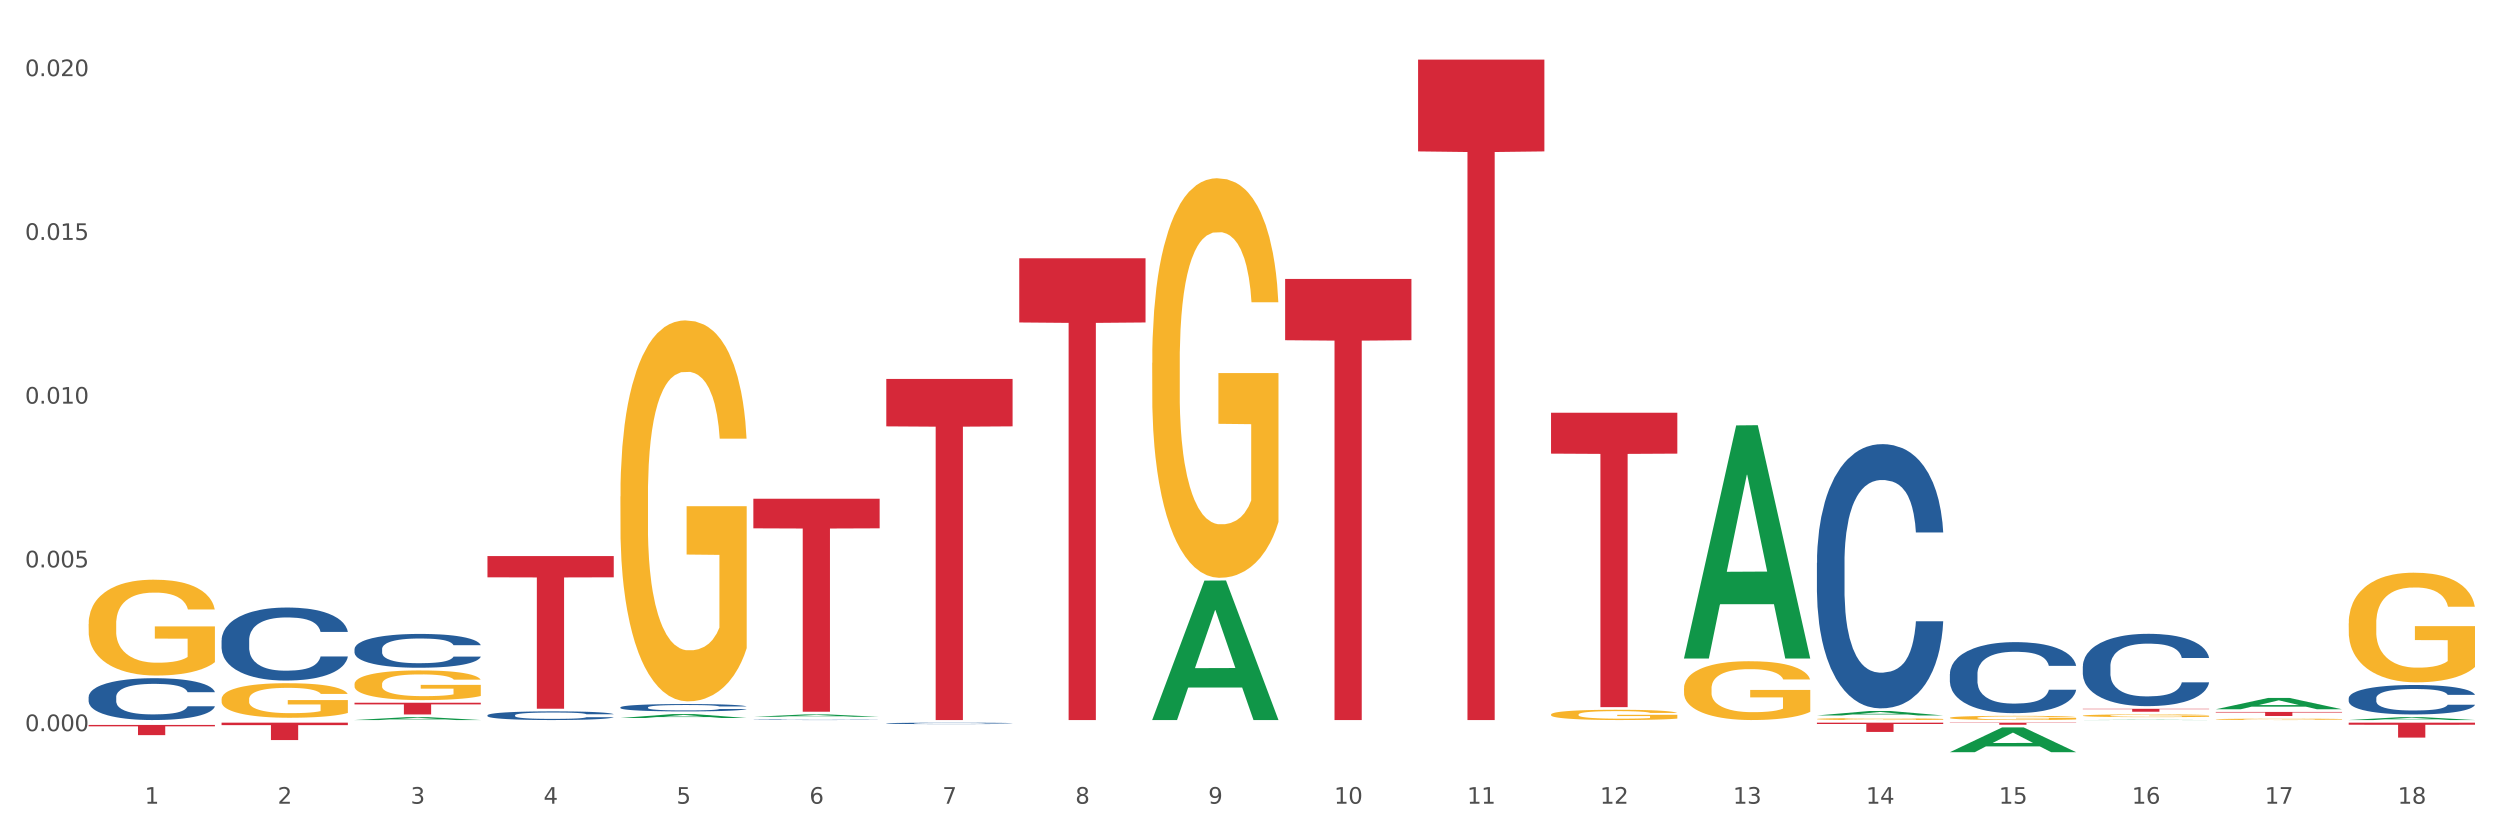 <?xml version="1.0" encoding="utf-8" standalone="no"?>
<!DOCTYPE svg PUBLIC "-//W3C//DTD SVG 1.1//EN"
  "http://www.w3.org/Graphics/SVG/1.1/DTD/svg11.dtd">
<svg xmlns:xlink="http://www.w3.org/1999/xlink" width="1080pt" height="360pt" viewBox="0 0 1080 360" xmlns="http://www.w3.org/2000/svg" version="1.1">
 <rect x="0" y="0" width="1080" height="360" fill="#333333" stroke="none"/>
 <defs>
  <style type="text/css">*{stroke-linejoin: round; stroke-linecap: butt}</style>
 </defs>
 <g id="figure_1">
  <g id="patch_1">
   <path d="M 0 360 
L 1080 360 
L 1080 0 
L 0 0 
z
" style="fill: #ffffff; stroke: #ffffff; stroke-linejoin: miter"/>
  </g>
  <g id="axes_1">
   <g id="matplotlib.axis_1">
    <g id="xtick_1">
     <g id="text_1">
      <!-- 1 -->
      <g style="fill: #4d4d4d" transform="translate(62.51 347.204) scale(0.096 -0.096)">
       <defs>
        <path id="DejaVuSans-31" d="M 794 531 
L 1825 531 
L 1825 4091 
L 703 3866 
L 703 4441 
L 1819 4666 
L 2450 4666 
L 2450 531 
L 3481 531 
L 3481 0 
L 794 0 
L 794 531 
z
" transform="scale(0.016)"/>
       </defs>
       <use xlink:href="#DejaVuSans-31"/>
      </g>
     </g>
    </g>
    <g id="xtick_2">
     <g id="text_2">
      <!-- 2 -->
      <g style="fill: #4d4d4d" transform="translate(119.942 347.204) scale(0.096 -0.096)">
       <defs>
        <path id="DejaVuSans-32" d="M 1228 531 
L 3431 531 
L 3431 0 
L 469 0 
L 469 531 
Q 828 903 1448 1529 
Q 2069 2156 2228 2338 
Q 2531 2678 2651 2914 
Q 2772 3150 2772 3378 
Q 2772 3750 2511 3984 
Q 2250 4219 1831 4219 
Q 1534 4219 1204 4116 
Q 875 4013 500 3803 
L 500 4441 
Q 881 4594 1212 4672 
Q 1544 4750 1819 4750 
Q 2544 4750 2975 4387 
Q 3406 4025 3406 3419 
Q 3406 3131 3298 2873 
Q 3191 2616 2906 2266 
Q 2828 2175 2409 1742 
Q 1991 1309 1228 531 
z
" transform="scale(0.016)"/>
       </defs>
       <use xlink:href="#DejaVuSans-32"/>
      </g>
     </g>
    </g>
    <g id="xtick_3">
     <g id="text_3">
      <!-- 3 -->
      <g style="fill: #4d4d4d" transform="translate(177.375 347.204) scale(0.096 -0.096)">
       <defs>
        <path id="DejaVuSans-33" d="M 2597 2516 
Q 3050 2419 3304 2112 
Q 3559 1806 3559 1356 
Q 3559 666 3084 287 
Q 2609 -91 1734 -91 
Q 1441 -91 1130 -33 
Q 819 25 488 141 
L 488 750 
Q 750 597 1062 519 
Q 1375 441 1716 441 
Q 2309 441 2620 675 
Q 2931 909 2931 1356 
Q 2931 1769 2642 2001 
Q 2353 2234 1838 2234 
L 1294 2234 
L 1294 2753 
L 1863 2753 
Q 2328 2753 2575 2939 
Q 2822 3125 2822 3475 
Q 2822 3834 2567 4026 
Q 2313 4219 1838 4219 
Q 1578 4219 1281 4162 
Q 984 4106 628 3988 
L 628 4550 
Q 988 4650 1302 4700 
Q 1616 4750 1894 4750 
Q 2613 4750 3031 4423 
Q 3450 4097 3450 3541 
Q 3450 3153 3228 2886 
Q 3006 2619 2597 2516 
z
" transform="scale(0.016)"/>
       </defs>
       <use xlink:href="#DejaVuSans-33"/>
      </g>
     </g>
    </g>
    <g id="xtick_4">
     <g id="text_4">
      <!-- 4 -->
      <g style="fill: #4d4d4d" transform="translate(234.808 347.204) scale(0.096 -0.096)">
       <defs>
        <path id="DejaVuSans-34" d="M 2419 4116 
L 825 1625 
L 2419 1625 
L 2419 4116 
z
M 2253 4666 
L 3047 4666 
L 3047 1625 
L 3713 1625 
L 3713 1100 
L 3047 1100 
L 3047 0 
L 2419 0 
L 2419 1100 
L 313 1100 
L 313 1709 
L 2253 4666 
z
" transform="scale(0.016)"/>
       </defs>
       <use xlink:href="#DejaVuSans-34"/>
      </g>
     </g>
    </g>
    <g id="xtick_5">
     <g id="text_5">
      <!-- 5 -->
      <g style="fill: #4d4d4d" transform="translate(292.24 347.204) scale(0.096 -0.096)">
       <defs>
        <path id="DejaVuSans-35" d="M 691 4666 
L 3169 4666 
L 3169 4134 
L 1269 4134 
L 1269 2991 
Q 1406 3038 1543 3061 
Q 1681 3084 1819 3084 
Q 2600 3084 3056 2656 
Q 3513 2228 3513 1497 
Q 3513 744 3044 326 
Q 2575 -91 1722 -91 
Q 1428 -91 1123 -41 
Q 819 9 494 109 
L 494 744 
Q 775 591 1075 516 
Q 1375 441 1709 441 
Q 2250 441 2565 725 
Q 2881 1009 2881 1497 
Q 2881 1984 2565 2268 
Q 2250 2553 1709 2553 
Q 1456 2553 1204 2497 
Q 953 2441 691 2322 
L 691 4666 
z
" transform="scale(0.016)"/>
       </defs>
       <use xlink:href="#DejaVuSans-35"/>
      </g>
     </g>
    </g>
    <g id="xtick_6">
     <g id="text_6">
      <!-- 6 -->
      <g style="fill: #4d4d4d" transform="translate(349.673 347.204) scale(0.096 -0.096)">
       <defs>
        <path id="DejaVuSans-36" d="M 2113 2584 
Q 1688 2584 1439 2293 
Q 1191 2003 1191 1497 
Q 1191 994 1439 701 
Q 1688 409 2113 409 
Q 2538 409 2786 701 
Q 3034 994 3034 1497 
Q 3034 2003 2786 2293 
Q 2538 2584 2113 2584 
z
M 3366 4563 
L 3366 3988 
Q 3128 4100 2886 4159 
Q 2644 4219 2406 4219 
Q 1781 4219 1451 3797 
Q 1122 3375 1075 2522 
Q 1259 2794 1537 2939 
Q 1816 3084 2150 3084 
Q 2853 3084 3261 2657 
Q 3669 2231 3669 1497 
Q 3669 778 3244 343 
Q 2819 -91 2113 -91 
Q 1303 -91 875 529 
Q 447 1150 447 2328 
Q 447 3434 972 4092 
Q 1497 4750 2381 4750 
Q 2619 4750 2861 4703 
Q 3103 4656 3366 4563 
z
" transform="scale(0.016)"/>
       </defs>
       <use xlink:href="#DejaVuSans-36"/>
      </g>
     </g>
    </g>
    <g id="xtick_7">
     <g id="text_7">
      <!-- 7 -->
      <g style="fill: #4d4d4d" transform="translate(407.106 347.204) scale(0.096 -0.096)">
       <defs>
        <path id="DejaVuSans-37" d="M 525 4666 
L 3525 4666 
L 3525 4397 
L 1831 0 
L 1172 0 
L 2766 4134 
L 525 4134 
L 525 4666 
z
" transform="scale(0.016)"/>
       </defs>
       <use xlink:href="#DejaVuSans-37"/>
      </g>
     </g>
    </g>
    <g id="xtick_8">
     <g id="text_8">
      <!-- 8 -->
      <g style="fill: #4d4d4d" transform="translate(464.538 347.204) scale(0.096 -0.096)">
       <defs>
        <path id="DejaVuSans-38" d="M 2034 2216 
Q 1584 2216 1326 1975 
Q 1069 1734 1069 1313 
Q 1069 891 1326 650 
Q 1584 409 2034 409 
Q 2484 409 2743 651 
Q 3003 894 3003 1313 
Q 3003 1734 2745 1975 
Q 2488 2216 2034 2216 
z
M 1403 2484 
Q 997 2584 770 2862 
Q 544 3141 544 3541 
Q 544 4100 942 4425 
Q 1341 4750 2034 4750 
Q 2731 4750 3128 4425 
Q 3525 4100 3525 3541 
Q 3525 3141 3298 2862 
Q 3072 2584 2669 2484 
Q 3125 2378 3379 2068 
Q 3634 1759 3634 1313 
Q 3634 634 3220 271 
Q 2806 -91 2034 -91 
Q 1263 -91 848 271 
Q 434 634 434 1313 
Q 434 1759 690 2068 
Q 947 2378 1403 2484 
z
M 1172 3481 
Q 1172 3119 1398 2916 
Q 1625 2713 2034 2713 
Q 2441 2713 2670 2916 
Q 2900 3119 2900 3481 
Q 2900 3844 2670 4047 
Q 2441 4250 2034 4250 
Q 1625 4250 1398 4047 
Q 1172 3844 1172 3481 
z
" transform="scale(0.016)"/>
       </defs>
       <use xlink:href="#DejaVuSans-38"/>
      </g>
     </g>
    </g>
    <g id="xtick_9">
     <g id="text_9">
      <!-- 9 -->
      <g style="fill: #4d4d4d" transform="translate(521.971 347.204) scale(0.096 -0.096)">
       <defs>
        <path id="DejaVuSans-39" d="M 703 97 
L 703 672 
Q 941 559 1184 500 
Q 1428 441 1663 441 
Q 2288 441 2617 861 
Q 2947 1281 2994 2138 
Q 2813 1869 2534 1725 
Q 2256 1581 1919 1581 
Q 1219 1581 811 2004 
Q 403 2428 403 3163 
Q 403 3881 828 4315 
Q 1253 4750 1959 4750 
Q 2769 4750 3195 4129 
Q 3622 3509 3622 2328 
Q 3622 1225 3098 567 
Q 2575 -91 1691 -91 
Q 1453 -91 1209 -44 
Q 966 3 703 97 
z
M 1959 2075 
Q 2384 2075 2632 2365 
Q 2881 2656 2881 3163 
Q 2881 3666 2632 3958 
Q 2384 4250 1959 4250 
Q 1534 4250 1286 3958 
Q 1038 3666 1038 3163 
Q 1038 2656 1286 2365 
Q 1534 2075 1959 2075 
z
" transform="scale(0.016)"/>
       </defs>
       <use xlink:href="#DejaVuSans-39"/>
      </g>
     </g>
    </g>
    <g id="xtick_10">
     <g id="text_10">
      <!-- 10 -->
      <g style="fill: #4d4d4d" transform="translate(576.35 347.204) scale(0.096 -0.096)">
       <defs>
        <path id="DejaVuSans-30" d="M 2034 4250 
Q 1547 4250 1301 3770 
Q 1056 3291 1056 2328 
Q 1056 1369 1301 889 
Q 1547 409 2034 409 
Q 2525 409 2770 889 
Q 3016 1369 3016 2328 
Q 3016 3291 2770 3770 
Q 2525 4250 2034 4250 
z
M 2034 4750 
Q 2819 4750 3233 4129 
Q 3647 3509 3647 2328 
Q 3647 1150 3233 529 
Q 2819 -91 2034 -91 
Q 1250 -91 836 529 
Q 422 1150 422 2328 
Q 422 3509 836 4129 
Q 1250 4750 2034 4750 
z
" transform="scale(0.016)"/>
       </defs>
       <use xlink:href="#DejaVuSans-31"/>
       <use xlink:href="#DejaVuSans-30" transform="translate(63.623 0)"/>
      </g>
     </g>
    </g>
    <g id="xtick_11">
     <g id="text_11">
      <!-- 11 -->
      <g style="fill: #4d4d4d" transform="translate(633.783 347.204) scale(0.096 -0.096)">
       <use xlink:href="#DejaVuSans-31"/>
       <use xlink:href="#DejaVuSans-31" transform="translate(63.623 0)"/>
      </g>
     </g>
    </g>
    <g id="xtick_12">
     <g id="text_12">
      <!-- 12 -->
      <g style="fill: #4d4d4d" transform="translate(691.215 347.204) scale(0.096 -0.096)">
       <use xlink:href="#DejaVuSans-31"/>
       <use xlink:href="#DejaVuSans-32" transform="translate(63.623 0)"/>
      </g>
     </g>
    </g>
    <g id="xtick_13">
     <g id="text_13">
      <!-- 13 -->
      <g style="fill: #4d4d4d" transform="translate(748.648 347.204) scale(0.096 -0.096)">
       <use xlink:href="#DejaVuSans-31"/>
       <use xlink:href="#DejaVuSans-33" transform="translate(63.623 0)"/>
      </g>
     </g>
    </g>
    <g id="xtick_14">
     <g id="text_14">
      <!-- 14 -->
      <g style="fill: #4d4d4d" transform="translate(806.081 347.204) scale(0.096 -0.096)">
       <use xlink:href="#DejaVuSans-31"/>
       <use xlink:href="#DejaVuSans-34" transform="translate(63.623 0)"/>
      </g>
     </g>
    </g>
    <g id="xtick_15">
     <g id="text_15">
      <!-- 15 -->
      <g style="fill: #4d4d4d" transform="translate(863.513 347.204) scale(0.096 -0.096)">
       <use xlink:href="#DejaVuSans-31"/>
       <use xlink:href="#DejaVuSans-35" transform="translate(63.623 0)"/>
      </g>
     </g>
    </g>
    <g id="xtick_16">
     <g id="text_16">
      <!-- 16 -->
      <g style="fill: #4d4d4d" transform="translate(920.946 347.204) scale(0.096 -0.096)">
       <use xlink:href="#DejaVuSans-31"/>
       <use xlink:href="#DejaVuSans-36" transform="translate(63.623 0)"/>
      </g>
     </g>
    </g>
    <g id="xtick_17">
     <g id="text_17">
      <!-- 17 -->
      <g style="fill: #4d4d4d" transform="translate(978.379 347.204) scale(0.096 -0.096)">
       <use xlink:href="#DejaVuSans-31"/>
       <use xlink:href="#DejaVuSans-37" transform="translate(63.623 0)"/>
      </g>
     </g>
    </g>
    <g id="xtick_18">
     <g id="text_18">
      <!-- 18 -->
      <g style="fill: #4d4d4d" transform="translate(1035.811 347.204) scale(0.096 -0.096)">
       <use xlink:href="#DejaVuSans-31"/>
       <use xlink:href="#DejaVuSans-38" transform="translate(63.623 0)"/>
      </g>
     </g>
    </g>
    <g id="xtick_19"/>
    <g id="xtick_20"/>
    <g id="xtick_21"/>
    <g id="xtick_22"/>
    <g id="xtick_23"/>
    <g id="xtick_24"/>
    <g id="xtick_25"/>
    <g id="xtick_26"/>
    <g id="xtick_27"/>
    <g id="xtick_28"/>
    <g id="xtick_29"/>
    <g id="xtick_30"/>
    <g id="xtick_31"/>
    <g id="xtick_32"/>
    <g id="xtick_33"/>
    <g id="xtick_34"/>
    <g id="xtick_35"/>
   </g>
   <g id="matplotlib.axis_2">
    <g id="ytick_1">
     <g id="text_19">
      <!-- 0.000 -->
      <g style="fill: #4d4d4d" transform="translate(10.8 315.851) scale(0.096 -0.096)">
       <defs>
        <path id="DejaVuSans-2e" d="M 684 794 
L 1344 794 
L 1344 0 
L 684 0 
L 684 794 
z
" transform="scale(0.016)"/>
       </defs>
       <use xlink:href="#DejaVuSans-30"/>
       <use xlink:href="#DejaVuSans-2e" transform="translate(63.623 0)"/>
       <use xlink:href="#DejaVuSans-30" transform="translate(95.41 0)"/>
       <use xlink:href="#DejaVuSans-30" transform="translate(159.033 0)"/>
       <use xlink:href="#DejaVuSans-30" transform="translate(222.656 0)"/>
      </g>
     </g>
    </g>
    <g id="ytick_2">
     <g id="text_20">
      <!-- 0.005 -->
      <g style="fill: #4d4d4d" transform="translate(10.8 245.112) scale(0.096 -0.096)">
       <use xlink:href="#DejaVuSans-30"/>
       <use xlink:href="#DejaVuSans-2e" transform="translate(63.623 0)"/>
       <use xlink:href="#DejaVuSans-30" transform="translate(95.41 0)"/>
       <use xlink:href="#DejaVuSans-30" transform="translate(159.033 0)"/>
       <use xlink:href="#DejaVuSans-35" transform="translate(222.656 0)"/>
      </g>
     </g>
    </g>
    <g id="ytick_3">
     <g id="text_21">
      <!-- 0.010 -->
      <g style="fill: #4d4d4d" transform="translate(10.8 174.374) scale(0.096 -0.096)">
       <use xlink:href="#DejaVuSans-30"/>
       <use xlink:href="#DejaVuSans-2e" transform="translate(63.623 0)"/>
       <use xlink:href="#DejaVuSans-30" transform="translate(95.41 0)"/>
       <use xlink:href="#DejaVuSans-31" transform="translate(159.033 0)"/>
       <use xlink:href="#DejaVuSans-30" transform="translate(222.656 0)"/>
      </g>
     </g>
    </g>
    <g id="ytick_4">
     <g id="text_22">
      <!-- 0.015 -->
      <g style="fill: #4d4d4d" transform="translate(10.8 103.635) scale(0.096 -0.096)">
       <use xlink:href="#DejaVuSans-30"/>
       <use xlink:href="#DejaVuSans-2e" transform="translate(63.623 0)"/>
       <use xlink:href="#DejaVuSans-30" transform="translate(95.41 0)"/>
       <use xlink:href="#DejaVuSans-31" transform="translate(159.033 0)"/>
       <use xlink:href="#DejaVuSans-35" transform="translate(222.656 0)"/>
      </g>
     </g>
    </g>
    <g id="ytick_5">
     <g id="text_23">
      <!-- 0.020 -->
      <g style="fill: #4d4d4d" transform="translate(10.8 32.896) scale(0.096 -0.096)">
       <use xlink:href="#DejaVuSans-30"/>
       <use xlink:href="#DejaVuSans-2e" transform="translate(63.623 0)"/>
       <use xlink:href="#DejaVuSans-30" transform="translate(95.41 0)"/>
       <use xlink:href="#DejaVuSans-32" transform="translate(159.033 0)"/>
       <use xlink:href="#DejaVuSans-30" transform="translate(222.656 0)"/>
      </g>
     </g>
    </g>
    <g id="ytick_6"/>
    <g id="ytick_7"/>
    <g id="ytick_8"/>
    <g id="ytick_9"/>
   </g>
   <g id="PolyCollection_1">
    <path d="M 957.206 310.74 
L 957.271 310.739 
L 957.271 310.72 
L 957.399 310.703 
L 958.044 310.662 
L 959.01 310.629 
L 959.718 310.611 
L 960.427 310.597 
L 961.264 310.582 
L 962.295 310.567 
L 964.163 310.545 
L 965.323 310.533 
L 966.74 310.522 
L 969.317 310.504 
L 971.185 310.495 
L 973.117 310.486 
L 976.274 310.477 
L 978.335 310.472 
L 980.525 310.469 
L 983.166 310.467 
L 985.163 310.466 
L 989.543 310.468 
L 993.28 310.473 
L 995.083 310.477 
L 997.402 310.483 
L 998.626 310.487 
L 1000.623 310.496 
L 1002.685 310.507 
L 1004.102 310.517 
L 1006.227 310.536 
L 1007.838 310.554 
L 1009.319 310.577 
L 1010.092 310.592 
L 1010.672 310.607 
L 1011.188 310.624 
L 1011.703 310.65 
L 1000.108 310.65 
L 999.657 310.631 
L 998.948 310.613 
L 997.918 310.596 
L 997.016 310.585 
L 995.47 310.572 
L 994.053 310.563 
L 992.571 310.557 
L 990.767 310.551 
L 989.35 310.548 
L 987.353 310.546 
L 983.424 310.547 
L 980.783 310.551 
L 978.979 310.557 
L 977.82 310.561 
L 976.789 310.567 
L 975.629 310.574 
L 974.277 310.586 
L 973.31 310.596 
L 972.344 310.609 
L 971.571 310.622 
L 970.863 310.637 
L 970.283 310.653 
L 969.832 310.67 
L 969.445 310.69 
L 969.123 310.724 
L 969.123 310.798 
L 969.252 310.815 
L 969.574 310.837 
L 969.961 310.854 
L 970.605 310.874 
L 971.185 310.887 
L 972.28 310.907 
L 973.504 310.923 
L 974.47 310.933 
L 975.436 310.942 
L 977.111 310.954 
L 978.979 310.964 
L 980.59 310.97 
L 982.78 310.975 
L 984.261 310.977 
L 985.55 310.978 
L 988.706 310.978 
L 990.961 310.977 
L 993.473 310.973 
L 995.405 310.968 
L 997.016 310.962 
L 998.82 310.952 
L 999.979 310.943 
L 999.979 310.83 
L 985.807 310.83 
L 985.807 310.755 
L 1011.767 310.755 
L 1011.767 310.975 
L 1010.672 310.986 
L 1009.448 310.997 
L 1008.16 311.006 
L 1006.227 311.017 
L 1003.908 311.028 
L 1001.847 311.035 
L 999.657 311.042 
L 997.08 311.048 
L 993.731 311.053 
L 991.669 311.055 
L 989.093 311.057 
L 986.065 311.058 
L 983.424 311.056 
L 980.847 311.054 
L 978.142 311.049 
L 975.501 311.042 
L 973.504 311.035 
L 971.507 311.026 
L 969.381 311.015 
L 967.706 311.004 
L 966.418 310.994 
L 965.001 310.982 
L 963.455 310.966 
L 962.295 310.951 
L 961.264 310.936 
L 960.169 310.917 
L 959.396 310.9 
L 958.623 310.879 
L 958.172 310.863 
L 957.657 310.839 
L 957.271 310.805 
L 957.206 310.74 
z
" clip-path="url(#p19a5e4e79a)" style="fill: #f7b32b"/>
    <path d="M 899.774 309.165 
L 899.838 309.164 
L 899.838 309.124 
L 899.967 309.091 
L 900.611 309.009 
L 901.577 308.941 
L 902.286 308.905 
L 902.994 308.876 
L 903.832 308.847 
L 904.862 308.816 
L 906.731 308.771 
L 907.89 308.749 
L 909.307 308.725 
L 911.884 308.69 
L 913.752 308.67 
L 915.684 308.654 
L 918.841 308.634 
L 920.902 308.625 
L 923.092 308.619 
L 925.734 308.615 
L 927.73 308.614 
L 932.111 308.617 
L 935.847 308.627 
L 937.651 308.634 
L 939.97 308.647 
L 941.194 308.656 
L 943.19 308.673 
L 945.252 308.696 
L 946.669 308.716 
L 948.795 308.753 
L 950.405 308.79 
L 951.887 308.836 
L 952.66 308.867 
L 953.24 308.897 
L 953.755 308.93 
L 954.27 308.984 
L 942.675 308.984 
L 942.224 308.946 
L 941.516 308.91 
L 940.485 308.875 
L 939.583 308.853 
L 938.037 308.826 
L 936.62 308.808 
L 935.138 308.795 
L 933.335 308.784 
L 931.918 308.779 
L 929.921 308.775 
L 925.991 308.776 
L 923.35 308.784 
L 921.546 308.795 
L 920.387 308.805 
L 919.356 308.816 
L 918.197 308.831 
L 916.844 308.854 
L 915.878 308.875 
L 914.911 308.901 
L 914.138 308.927 
L 913.43 308.958 
L 912.85 308.99 
L 912.399 309.024 
L 912.013 309.065 
L 911.691 309.134 
L 911.691 309.283 
L 911.819 309.317 
L 912.142 309.362 
L 912.528 309.396 
L 913.172 309.436 
L 913.752 309.463 
L 914.847 309.502 
L 916.071 309.535 
L 917.037 309.556 
L 918.003 309.573 
L 919.678 309.597 
L 921.546 309.617 
L 923.157 309.629 
L 925.347 309.639 
L 926.829 309.644 
L 928.117 309.646 
L 931.273 309.646 
L 933.528 309.643 
L 936.04 309.635 
L 937.973 309.625 
L 939.583 309.613 
L 941.387 309.594 
L 942.546 309.575 
L 942.546 309.348 
L 928.375 309.346 
L 928.375 309.195 
L 954.335 309.195 
L 954.335 309.639 
L 953.24 309.662 
L 952.016 309.683 
L 950.727 309.702 
L 948.795 309.724 
L 946.476 309.746 
L 944.414 309.761 
L 942.224 309.775 
L 939.648 309.787 
L 936.298 309.797 
L 934.237 309.802 
L 931.66 309.805 
L 928.632 309.806 
L 925.991 309.804 
L 923.415 309.798 
L 920.709 309.789 
L 918.068 309.775 
L 916.071 309.76 
L 914.074 309.743 
L 911.948 309.72 
L 910.273 309.698 
L 908.985 309.679 
L 907.568 309.654 
L 906.022 309.621 
L 904.862 309.592 
L 903.832 309.561 
L 902.737 309.522 
L 901.964 309.488 
L 901.191 309.446 
L 900.74 309.414 
L 900.224 309.365 
L 899.838 309.296 
L 899.774 309.165 
z
" clip-path="url(#p19a5e4e79a)" style="fill: #f7b32b"/>
    <path d="M 957.206 306.404 
L 957.262 306.4 
L 979.762 301.52 
L 989.099 301.515 
L 1011.767 306.414 
L 1000.968 306.414 
L 996.074 305.273 
L 972.843 305.273 
L 972.675 305.291 
L 967.95 306.414 
L 957.206 306.414 
L 957.206 306.404 
L 975.768 304.592 
L 993.149 304.588 
L 984.543 302.559 
L 984.431 302.55 
L 984.318 302.564 
L 975.712 304.588 
L 975.768 304.592 
L 957.206 306.404 
z
" clip-path="url(#p19a5e4e79a)" style="fill: #109648"/>
    <path d="M 1014.639 269.29 
L 1014.703 269.247 
L 1014.703 267.689 
L 1014.832 266.348 
L 1015.476 263.104 
L 1016.443 260.421 
L 1017.151 258.994 
L 1017.86 257.825 
L 1018.697 256.657 
L 1019.728 255.446 
L 1021.596 253.672 
L 1022.755 252.764 
L 1024.173 251.812 
L 1026.749 250.427 
L 1028.617 249.649 
L 1030.55 249 
L 1033.706 248.221 
L 1035.768 247.875 
L 1037.958 247.615 
L 1040.599 247.442 
L 1042.596 247.399 
L 1046.976 247.529 
L 1050.712 247.918 
L 1052.516 248.221 
L 1054.835 248.74 
L 1056.059 249.086 
L 1058.056 249.778 
L 1060.117 250.687 
L 1061.534 251.466 
L 1063.66 252.937 
L 1065.271 254.408 
L 1066.752 256.225 
L 1067.525 257.479 
L 1068.105 258.647 
L 1068.62 259.989 
L 1069.136 262.108 
L 1057.541 262.108 
L 1057.09 260.594 
L 1056.381 259.167 
L 1055.35 257.782 
L 1054.449 256.917 
L 1052.903 255.835 
L 1051.485 255.143 
L 1050.004 254.624 
L 1048.2 254.191 
L 1046.783 253.975 
L 1044.786 253.802 
L 1040.857 253.845 
L 1038.215 254.191 
L 1036.412 254.624 
L 1035.252 255.013 
L 1034.222 255.446 
L 1033.062 256.052 
L 1031.709 256.96 
L 1030.743 257.782 
L 1029.777 258.82 
L 1029.004 259.859 
L 1028.295 261.07 
L 1027.716 262.368 
L 1027.265 263.709 
L 1026.878 265.353 
L 1026.556 268.079 
L 1026.556 274.006 
L 1026.685 275.347 
L 1027.007 277.121 
L 1027.393 278.462 
L 1028.038 280.063 
L 1028.617 281.144 
L 1029.712 282.702 
L 1030.936 284 
L 1031.903 284.822 
L 1032.869 285.514 
L 1034.544 286.466 
L 1036.412 287.244 
L 1038.022 287.72 
L 1040.212 288.153 
L 1041.694 288.326 
L 1042.982 288.413 
L 1046.139 288.413 
L 1048.393 288.283 
L 1050.906 287.98 
L 1052.838 287.591 
L 1054.449 287.115 
L 1056.252 286.336 
L 1057.412 285.6 
L 1057.412 276.558 
L 1043.24 276.515 
L 1043.24 270.502 
L 1069.2 270.502 
L 1069.2 288.153 
L 1068.105 289.062 
L 1066.881 289.884 
L 1065.593 290.619 
L 1063.66 291.528 
L 1061.341 292.393 
L 1059.28 292.999 
L 1057.09 293.518 
L 1054.513 293.994 
L 1051.163 294.426 
L 1049.102 294.599 
L 1046.525 294.729 
L 1043.498 294.772 
L 1040.857 294.686 
L 1038.28 294.469 
L 1035.574 294.08 
L 1032.933 293.518 
L 1030.936 292.955 
L 1028.939 292.263 
L 1026.814 291.355 
L 1025.139 290.489 
L 1023.851 289.711 
L 1022.433 288.715 
L 1020.887 287.418 
L 1019.728 286.249 
L 1018.697 285.038 
L 1017.602 283.481 
L 1016.829 282.139 
L 1016.056 280.452 
L 1015.605 279.198 
L 1015.09 277.251 
L 1014.703 274.525 
L 1014.639 269.29 
z
" clip-path="url(#p19a5e4e79a)" style="fill: #f7b32b"/>
    <path d="M 1014.639 311.055 
L 1014.695 311.054 
L 1037.195 309.795 
L 1046.532 309.794 
L 1069.2 311.058 
L 1058.4 311.058 
L 1053.507 310.763 
L 1030.276 310.763 
L 1030.107 310.768 
L 1025.382 311.058 
L 1014.639 311.058 
L 1014.639 311.055 
L 1033.201 310.588 
L 1050.582 310.586 
L 1041.976 310.063 
L 1041.863 310.061 
L 1041.751 310.064 
L 1033.145 310.586 
L 1033.201 310.588 
L 1014.639 311.055 
z
" clip-path="url(#p19a5e4e79a)" style="fill: #109648"/>
    <path d="M 670.043 308.669 
L 670.107 308.665 
L 670.107 308.519 
L 670.236 308.394 
L 670.88 308.089 
L 671.846 307.838 
L 672.555 307.704 
L 673.264 307.595 
L 674.101 307.485 
L 675.132 307.372 
L 677 307.205 
L 678.159 307.12 
L 679.576 307.031 
L 682.153 306.901 
L 684.021 306.828 
L 685.954 306.768 
L 689.11 306.695 
L 691.171 306.662 
L 693.362 306.638 
L 696.003 306.622 
L 698 306.617 
L 702.38 306.63 
L 706.116 306.666 
L 707.92 306.695 
L 710.239 306.743 
L 711.463 306.776 
L 713.46 306.841 
L 715.521 306.926 
L 716.938 306.999 
L 719.064 307.137 
L 720.674 307.274 
L 722.156 307.445 
L 722.929 307.562 
L 723.509 307.672 
L 724.024 307.797 
L 724.539 307.996 
L 712.944 307.996 
L 712.493 307.854 
L 711.785 307.72 
L 710.754 307.591 
L 709.852 307.51 
L 708.306 307.408 
L 706.889 307.343 
L 705.408 307.295 
L 703.604 307.254 
L 702.187 307.234 
L 700.19 307.218 
L 696.26 307.222 
L 693.619 307.254 
L 691.816 307.295 
L 690.656 307.331 
L 689.625 307.372 
L 688.466 307.428 
L 687.113 307.514 
L 686.147 307.591 
L 685.181 307.688 
L 684.408 307.785 
L 683.699 307.899 
L 683.119 308.02 
L 682.668 308.146 
L 682.282 308.3 
L 681.96 308.556 
L 681.96 309.111 
L 682.089 309.237 
L 682.411 309.403 
L 682.797 309.529 
L 683.441 309.679 
L 684.021 309.78 
L 685.116 309.926 
L 686.34 310.048 
L 687.306 310.125 
L 688.273 310.19 
L 689.948 310.279 
L 691.816 310.352 
L 693.426 310.397 
L 695.616 310.437 
L 697.098 310.453 
L 698.386 310.461 
L 701.543 310.461 
L 703.797 310.449 
L 706.309 310.421 
L 708.242 310.384 
L 709.852 310.34 
L 711.656 310.267 
L 712.816 310.198 
L 712.816 309.35 
L 698.644 309.346 
L 698.644 308.783 
L 724.604 308.783 
L 724.604 310.437 
L 723.509 310.522 
L 722.285 310.599 
L 720.996 310.668 
L 719.064 310.753 
L 716.745 310.835 
L 714.684 310.891 
L 712.493 310.94 
L 709.917 310.985 
L 706.567 311.025 
L 704.506 311.041 
L 701.929 311.053 
L 698.901 311.058 
L 696.26 311.049 
L 693.684 311.029 
L 690.978 310.993 
L 688.337 310.94 
L 686.34 310.887 
L 684.343 310.822 
L 682.218 310.737 
L 680.543 310.656 
L 679.254 310.583 
L 677.837 310.49 
L 676.291 310.368 
L 675.132 310.259 
L 674.101 310.145 
L 673.006 309.999 
L 672.233 309.874 
L 671.46 309.715 
L 671.009 309.598 
L 670.494 309.415 
L 670.107 309.16 
L 670.043 308.669 
z
" clip-path="url(#p19a5e4e79a)" style="fill: #f7b32b"/>
    <path d="M 497.745 156.762 
L 497.809 156.604 
L 497.809 150.929 
L 497.938 146.042 
L 498.582 134.218 
L 499.548 124.444 
L 500.257 119.241 
L 500.965 114.985 
L 501.803 110.729 
L 502.834 106.314 
L 504.702 99.851 
L 505.861 96.54 
L 507.278 93.072 
L 509.855 88.027 
L 511.723 85.19 
L 513.656 82.825 
L 516.812 79.987 
L 518.873 78.726 
L 521.064 77.78 
L 523.705 77.15 
L 525.702 76.992 
L 530.082 77.465 
L 533.818 78.884 
L 535.622 79.987 
L 537.941 81.879 
L 539.165 83.14 
L 541.162 85.663 
L 543.223 88.973 
L 544.64 91.811 
L 546.766 97.171 
L 548.376 102.531 
L 549.858 109.152 
L 550.631 113.724 
L 551.211 117.98 
L 551.726 122.867 
L 552.241 130.592 
L 540.646 130.592 
L 540.195 125.074 
L 539.487 119.872 
L 538.456 114.827 
L 537.554 111.674 
L 536.008 107.733 
L 534.591 105.211 
L 533.109 103.319 
L 531.306 101.743 
L 529.889 100.954 
L 527.892 100.324 
L 523.962 100.481 
L 521.321 101.743 
L 519.518 103.319 
L 518.358 104.738 
L 517.327 106.314 
L 516.168 108.521 
L 514.815 111.832 
L 513.849 114.827 
L 512.883 118.611 
L 512.11 122.394 
L 511.401 126.809 
L 510.821 131.538 
L 510.37 136.425 
L 509.984 142.416 
L 509.662 152.347 
L 509.662 173.945 
L 509.791 178.832 
L 510.113 185.296 
L 510.499 190.183 
L 511.143 196.016 
L 511.723 199.957 
L 512.818 205.632 
L 514.042 210.362 
L 515.008 213.357 
L 515.975 215.879 
L 517.649 219.348 
L 519.518 222.185 
L 521.128 223.919 
L 523.318 225.496 
L 524.8 226.126 
L 526.088 226.442 
L 529.244 226.442 
L 531.499 225.969 
L 534.011 224.865 
L 535.944 223.446 
L 537.554 221.712 
L 539.358 218.875 
L 540.517 216.195 
L 540.517 183.246 
L 526.346 183.089 
L 526.346 161.176 
L 552.306 161.176 
L 552.306 225.496 
L 551.211 228.806 
L 549.987 231.802 
L 548.698 234.482 
L 546.766 237.792 
L 544.447 240.945 
L 542.385 243.152 
L 540.195 245.044 
L 537.619 246.778 
L 534.269 248.355 
L 532.208 248.985 
L 529.631 249.458 
L 526.603 249.616 
L 523.962 249.301 
L 521.386 248.512 
L 518.68 247.093 
L 516.039 245.044 
L 514.042 242.995 
L 512.045 240.472 
L 509.919 237.162 
L 508.245 234.009 
L 506.956 231.171 
L 505.539 227.545 
L 503.993 222.816 
L 502.834 218.559 
L 501.803 214.145 
L 500.708 208.47 
L 499.935 203.583 
L 499.162 197.435 
L 498.711 192.863 
L 498.196 185.769 
L 497.809 175.837 
L 497.745 156.762 
z
" clip-path="url(#p19a5e4e79a)" style="fill: #f7b32b"/>
    <path d="M 95.716 302.046 
L 95.78 302.033 
L 95.78 301.542 
L 95.909 301.119 
L 96.553 300.095 
L 97.519 299.249 
L 98.228 298.799 
L 98.937 298.431 
L 99.774 298.063 
L 100.805 297.681 
L 102.673 297.121 
L 103.832 296.835 
L 105.249 296.535 
L 107.826 296.098 
L 109.694 295.852 
L 111.627 295.648 
L 114.783 295.402 
L 116.844 295.293 
L 119.035 295.211 
L 121.676 295.157 
L 123.673 295.143 
L 128.053 295.184 
L 131.789 295.307 
L 133.593 295.402 
L 135.912 295.566 
L 137.136 295.675 
L 139.133 295.893 
L 141.194 296.18 
L 142.611 296.425 
L 144.737 296.889 
L 146.347 297.353 
L 147.829 297.926 
L 148.602 298.322 
L 149.182 298.69 
L 149.697 299.113 
L 150.212 299.782 
L 138.617 299.782 
L 138.166 299.304 
L 137.458 298.854 
L 136.427 298.417 
L 135.525 298.144 
L 133.979 297.803 
L 132.562 297.585 
L 131.081 297.421 
L 129.277 297.285 
L 127.86 297.217 
L 125.863 297.162 
L 121.933 297.176 
L 119.292 297.285 
L 117.489 297.421 
L 116.329 297.544 
L 115.298 297.681 
L 114.139 297.872 
L 112.786 298.158 
L 111.82 298.417 
L 110.854 298.745 
L 110.081 299.072 
L 109.372 299.454 
L 108.792 299.863 
L 108.341 300.286 
L 107.955 300.805 
L 107.633 301.664 
L 107.633 303.533 
L 107.762 303.956 
L 108.084 304.516 
L 108.47 304.939 
L 109.114 305.443 
L 109.694 305.785 
L 110.789 306.276 
L 112.013 306.685 
L 112.979 306.944 
L 113.946 307.163 
L 115.621 307.463 
L 117.489 307.708 
L 119.099 307.858 
L 121.289 307.995 
L 122.771 308.049 
L 124.059 308.077 
L 127.216 308.077 
L 129.47 308.036 
L 131.982 307.94 
L 133.915 307.817 
L 135.525 307.667 
L 137.329 307.422 
L 138.488 307.19 
L 138.488 304.338 
L 124.317 304.325 
L 124.317 302.428 
L 150.277 302.428 
L 150.277 307.995 
L 149.182 308.281 
L 147.958 308.54 
L 146.669 308.772 
L 144.737 309.059 
L 142.418 309.332 
L 140.357 309.523 
L 138.166 309.686 
L 135.59 309.837 
L 132.24 309.973 
L 130.179 310.028 
L 127.602 310.069 
L 124.574 310.082 
L 121.933 310.055 
L 119.357 309.987 
L 116.651 309.864 
L 114.01 309.686 
L 112.013 309.509 
L 110.016 309.291 
L 107.89 309.004 
L 106.216 308.731 
L 104.927 308.486 
L 103.51 308.172 
L 101.964 307.763 
L 100.805 307.394 
L 99.774 307.012 
L 98.679 306.521 
L 97.906 306.098 
L 97.133 305.566 
L 96.682 305.171 
L 96.167 304.557 
L 95.78 303.697 
L 95.716 302.046 
z
" clip-path="url(#p19a5e4e79a)" style="fill: #f7b32b"/>
    <path d="M 842.341 310.079 
L 842.405 310.078 
L 842.405 310.018 
L 842.534 309.966 
L 843.178 309.842 
L 844.144 309.739 
L 844.853 309.684 
L 845.562 309.639 
L 846.399 309.594 
L 847.43 309.548 
L 849.298 309.48 
L 850.457 309.445 
L 851.875 309.408 
L 854.451 309.355 
L 856.319 309.325 
L 858.252 309.3 
L 861.408 309.27 
L 863.47 309.257 
L 865.66 309.247 
L 868.301 309.241 
L 870.298 309.239 
L 874.678 309.244 
L 878.414 309.259 
L 880.218 309.27 
L 882.537 309.29 
L 883.761 309.304 
L 885.758 309.33 
L 887.819 309.365 
L 889.236 309.395 
L 891.362 309.452 
L 892.972 309.508 
L 894.454 309.578 
L 895.227 309.626 
L 895.807 309.671 
L 896.322 309.722 
L 896.837 309.804 
L 885.242 309.804 
L 884.792 309.745 
L 884.083 309.691 
L 883.052 309.638 
L 882.15 309.604 
L 880.604 309.563 
L 879.187 309.536 
L 877.706 309.516 
L 875.902 309.5 
L 874.485 309.491 
L 872.488 309.485 
L 868.558 309.486 
L 865.917 309.5 
L 864.114 309.516 
L 862.954 309.531 
L 861.924 309.548 
L 860.764 309.571 
L 859.411 309.606 
L 858.445 309.638 
L 857.479 309.677 
L 856.706 309.717 
L 855.997 309.764 
L 855.417 309.814 
L 854.967 309.865 
L 854.58 309.928 
L 854.258 310.033 
L 854.258 310.26 
L 854.387 310.312 
L 854.709 310.38 
L 855.095 310.431 
L 855.74 310.493 
L 856.319 310.534 
L 857.414 310.594 
L 858.638 310.644 
L 859.605 310.676 
L 860.571 310.702 
L 862.246 310.739 
L 864.114 310.769 
L 865.724 310.787 
L 867.914 310.803 
L 869.396 310.81 
L 870.684 310.813 
L 873.841 310.813 
L 876.095 310.808 
L 878.608 310.797 
L 880.54 310.782 
L 882.15 310.764 
L 883.954 310.734 
L 885.114 310.705 
L 885.114 310.358 
L 870.942 310.357 
L 870.942 310.126 
L 896.902 310.126 
L 896.902 310.803 
L 895.807 310.838 
L 894.583 310.87 
L 893.295 310.898 
L 891.362 310.933 
L 889.043 310.966 
L 886.982 310.989 
L 884.792 311.009 
L 882.215 311.028 
L 878.865 311.044 
L 876.804 311.051 
L 874.227 311.056 
L 871.2 311.058 
L 868.558 311.054 
L 865.982 311.046 
L 863.276 311.031 
L 860.635 311.009 
L 858.638 310.988 
L 856.641 310.961 
L 854.516 310.926 
L 852.841 310.893 
L 851.552 310.863 
L 850.135 310.825 
L 848.589 310.775 
L 847.43 310.73 
L 846.399 310.684 
L 845.304 310.624 
L 844.531 310.573 
L 843.758 310.508 
L 843.307 310.46 
L 842.792 310.385 
L 842.405 310.28 
L 842.341 310.079 
z
" clip-path="url(#p19a5e4e79a)" style="fill: #f7b32b"/>
    <path d="M 153.148 295.548 
L 153.213 295.536 
L 153.213 295.114 
L 153.342 294.751 
L 153.986 293.872 
L 154.952 293.146 
L 155.661 292.759 
L 156.369 292.443 
L 157.207 292.127 
L 158.237 291.799 
L 160.105 291.318 
L 161.265 291.072 
L 162.682 290.815 
L 165.259 290.44 
L 167.127 290.229 
L 169.059 290.053 
L 172.216 289.842 
L 174.277 289.748 
L 176.467 289.678 
L 179.108 289.631 
L 181.105 289.62 
L 185.486 289.655 
L 189.222 289.76 
L 191.026 289.842 
L 193.345 289.983 
L 194.568 290.076 
L 196.565 290.264 
L 198.627 290.51 
L 200.044 290.721 
L 202.17 291.119 
L 203.78 291.518 
L 205.262 292.01 
L 206.035 292.349 
L 206.614 292.666 
L 207.13 293.029 
L 207.645 293.603 
L 196.05 293.603 
L 195.599 293.193 
L 194.891 292.806 
L 193.86 292.431 
L 192.958 292.197 
L 191.412 291.904 
L 189.995 291.717 
L 188.513 291.576 
L 186.71 291.459 
L 185.292 291.4 
L 183.295 291.353 
L 179.366 291.365 
L 176.725 291.459 
L 174.921 291.576 
L 173.762 291.682 
L 172.731 291.799 
L 171.572 291.963 
L 170.219 292.209 
L 169.253 292.431 
L 168.286 292.713 
L 167.513 292.994 
L 166.805 293.322 
L 166.225 293.673 
L 165.774 294.036 
L 165.388 294.482 
L 165.066 295.22 
L 165.066 296.825 
L 165.194 297.188 
L 165.516 297.668 
L 165.903 298.032 
L 166.547 298.465 
L 167.127 298.758 
L 168.222 299.18 
L 169.446 299.531 
L 170.412 299.754 
L 171.378 299.941 
L 173.053 300.199 
L 174.921 300.41 
L 176.532 300.539 
L 178.722 300.656 
L 180.203 300.703 
L 181.492 300.726 
L 184.648 300.726 
L 186.903 300.691 
L 189.415 300.609 
L 191.348 300.504 
L 192.958 300.375 
L 194.762 300.164 
L 195.921 299.965 
L 195.921 297.516 
L 181.749 297.504 
L 181.749 295.876 
L 207.709 295.876 
L 207.709 300.656 
L 206.614 300.902 
L 205.39 301.125 
L 204.102 301.324 
L 202.17 301.57 
L 199.851 301.804 
L 197.789 301.968 
L 195.599 302.109 
L 193.022 302.238 
L 189.673 302.355 
L 187.611 302.402 
L 185.035 302.437 
L 182.007 302.449 
L 179.366 302.425 
L 176.789 302.367 
L 174.084 302.261 
L 171.443 302.109 
L 169.446 301.957 
L 167.449 301.769 
L 165.323 301.523 
L 163.648 301.289 
L 162.36 301.078 
L 160.943 300.808 
L 159.397 300.457 
L 158.237 300.141 
L 157.207 299.813 
L 156.112 299.391 
L 155.339 299.028 
L 154.566 298.571 
L 154.115 298.231 
L 153.599 297.704 
L 153.213 296.966 
L 153.148 295.548 
z
" clip-path="url(#p19a5e4e79a)" style="fill: #f7b32b"/>
    <path d="M 38.283 269.559 
L 38.347 269.521 
L 38.347 268.159 
L 38.476 266.987 
L 39.12 264.15 
L 40.087 261.805 
L 40.795 260.557 
L 41.504 259.535 
L 42.341 258.514 
L 43.372 257.455 
L 45.24 255.904 
L 46.4 255.11 
L 47.817 254.278 
L 50.393 253.068 
L 52.261 252.387 
L 54.194 251.82 
L 57.35 251.139 
L 59.412 250.836 
L 61.602 250.609 
L 64.243 250.458 
L 66.24 250.42 
L 70.62 250.534 
L 74.356 250.874 
L 76.16 251.139 
L 78.479 251.593 
L 79.703 251.895 
L 81.7 252.5 
L 83.761 253.295 
L 85.178 253.975 
L 87.304 255.261 
L 88.915 256.547 
L 90.396 258.136 
L 91.169 259.233 
L 91.749 260.254 
L 92.264 261.427 
L 92.78 263.28 
L 81.185 263.28 
L 80.734 261.956 
L 80.025 260.708 
L 78.994 259.498 
L 78.093 258.741 
L 76.547 257.796 
L 75.129 257.19 
L 73.648 256.737 
L 71.844 256.358 
L 70.427 256.169 
L 68.43 256.018 
L 64.501 256.056 
L 61.86 256.358 
L 60.056 256.737 
L 58.896 257.077 
L 57.866 257.455 
L 56.706 257.985 
L 55.353 258.779 
L 54.387 259.498 
L 53.421 260.405 
L 52.648 261.313 
L 51.939 262.372 
L 51.36 263.507 
L 50.909 264.679 
L 50.522 266.117 
L 50.2 268.5 
L 50.2 273.681 
L 50.329 274.854 
L 50.651 276.405 
L 51.038 277.577 
L 51.682 278.976 
L 52.261 279.922 
L 53.357 281.284 
L 54.58 282.418 
L 55.547 283.137 
L 56.513 283.742 
L 58.188 284.574 
L 60.056 285.255 
L 61.666 285.671 
L 63.856 286.049 
L 65.338 286.201 
L 66.626 286.276 
L 69.783 286.276 
L 72.037 286.163 
L 74.55 285.898 
L 76.482 285.558 
L 78.093 285.142 
L 79.896 284.461 
L 81.056 283.818 
L 81.056 275.913 
L 66.884 275.875 
L 66.884 270.618 
L 92.844 270.618 
L 92.844 286.049 
L 91.749 286.844 
L 90.525 287.562 
L 89.237 288.205 
L 87.304 289 
L 84.985 289.756 
L 82.924 290.286 
L 80.734 290.739 
L 78.157 291.156 
L 74.807 291.534 
L 72.746 291.685 
L 70.169 291.799 
L 67.142 291.836 
L 64.501 291.761 
L 61.924 291.572 
L 59.218 291.231 
L 56.577 290.739 
L 54.58 290.248 
L 52.584 289.643 
L 50.458 288.848 
L 48.783 288.092 
L 47.495 287.411 
L 46.077 286.541 
L 44.531 285.406 
L 43.372 284.385 
L 42.341 283.326 
L 41.246 281.965 
L 40.473 280.792 
L 39.7 279.317 
L 39.249 278.22 
L 38.734 276.518 
L 38.347 274.135 
L 38.283 269.559 
z
" clip-path="url(#p19a5e4e79a)" style="fill: #f7b32b"/>
    <path d="M 784.908 310.611 
L 784.973 310.61 
L 784.973 310.583 
L 785.101 310.559 
L 785.746 310.502 
L 786.712 310.455 
L 787.42 310.43 
L 788.129 310.41 
L 788.966 310.39 
L 789.997 310.368 
L 791.865 310.337 
L 793.025 310.321 
L 794.442 310.305 
L 797.018 310.28 
L 798.887 310.267 
L 800.819 310.255 
L 803.976 310.242 
L 806.037 310.236 
L 808.227 310.231 
L 810.868 310.228 
L 812.865 310.227 
L 817.245 310.23 
L 820.982 310.236 
L 822.785 310.242 
L 825.104 310.251 
L 826.328 310.257 
L 828.325 310.269 
L 830.386 310.285 
L 831.804 310.299 
L 833.929 310.324 
L 835.54 310.35 
L 837.021 310.382 
L 837.794 310.404 
L 838.374 310.424 
L 838.889 310.448 
L 839.405 310.485 
L 827.81 310.485 
L 827.359 310.459 
L 826.65 310.433 
L 825.62 310.409 
L 824.718 310.394 
L 823.172 310.375 
L 821.755 310.363 
L 820.273 310.354 
L 818.469 310.346 
L 817.052 310.342 
L 815.055 310.339 
L 811.126 310.34 
L 808.485 310.346 
L 806.681 310.354 
L 805.522 310.361 
L 804.491 310.368 
L 803.331 310.379 
L 801.979 310.395 
L 801.012 310.409 
L 800.046 310.427 
L 799.273 310.446 
L 798.564 310.467 
L 797.985 310.49 
L 797.534 310.513 
L 797.147 310.542 
L 796.825 310.59 
L 796.825 310.694 
L 796.954 310.717 
L 797.276 310.748 
L 797.663 310.772 
L 798.307 310.8 
L 798.887 310.819 
L 799.982 310.846 
L 801.206 310.869 
L 802.172 310.883 
L 803.138 310.895 
L 804.813 310.912 
L 806.681 310.926 
L 808.291 310.934 
L 810.482 310.942 
L 811.963 310.945 
L 813.252 310.946 
L 816.408 310.946 
L 818.663 310.944 
L 821.175 310.938 
L 823.107 310.932 
L 824.718 310.923 
L 826.521 310.91 
L 827.681 310.897 
L 827.681 310.738 
L 813.509 310.738 
L 813.509 310.632 
L 839.469 310.632 
L 839.469 310.942 
L 838.374 310.957 
L 837.15 310.972 
L 835.862 310.985 
L 833.929 311.001 
L 831.61 311.016 
L 829.549 311.026 
L 827.359 311.036 
L 824.782 311.044 
L 821.432 311.051 
L 819.371 311.054 
L 816.794 311.057 
L 813.767 311.058 
L 811.126 311.056 
L 808.549 311.052 
L 805.844 311.045 
L 803.203 311.036 
L 801.206 311.026 
L 799.209 311.014 
L 797.083 310.998 
L 795.408 310.982 
L 794.12 310.969 
L 792.703 310.951 
L 791.157 310.929 
L 789.997 310.908 
L 788.966 310.887 
L 787.871 310.86 
L 787.098 310.836 
L 786.325 310.807 
L 785.874 310.785 
L 785.359 310.75 
L 784.973 310.703 
L 784.908 310.611 
z
" clip-path="url(#p19a5e4e79a)" style="fill: #f7b32b"/>
    <path d="M 727.475 297.389 
L 727.54 297.366 
L 727.54 296.53 
L 727.669 295.811 
L 728.313 294.07 
L 729.279 292.632 
L 729.988 291.866 
L 730.696 291.239 
L 731.534 290.613 
L 732.564 289.963 
L 734.432 289.011 
L 735.592 288.524 
L 737.009 288.013 
L 739.586 287.271 
L 741.454 286.853 
L 743.386 286.505 
L 746.543 286.087 
L 748.604 285.902 
L 750.794 285.762 
L 753.435 285.67 
L 755.432 285.646 
L 759.813 285.716 
L 763.549 285.925 
L 765.353 286.087 
L 767.672 286.366 
L 768.895 286.551 
L 770.892 286.923 
L 772.954 287.41 
L 774.371 287.828 
L 776.497 288.617 
L 778.107 289.406 
L 779.589 290.381 
L 780.362 291.053 
L 780.941 291.68 
L 781.457 292.399 
L 781.972 293.537 
L 770.377 293.537 
L 769.926 292.724 
L 769.218 291.959 
L 768.187 291.216 
L 767.285 290.752 
L 765.739 290.172 
L 764.322 289.8 
L 762.84 289.522 
L 761.037 289.29 
L 759.619 289.174 
L 757.623 289.081 
L 753.693 289.104 
L 751.052 289.29 
L 749.248 289.522 
L 748.089 289.731 
L 747.058 289.963 
L 745.899 290.288 
L 744.546 290.775 
L 743.58 291.216 
L 742.613 291.773 
L 741.84 292.33 
L 741.132 292.98 
L 740.552 293.676 
L 740.101 294.395 
L 739.715 295.277 
L 739.393 296.739 
L 739.393 299.918 
L 739.521 300.638 
L 739.843 301.589 
L 740.23 302.309 
L 740.874 303.167 
L 741.454 303.747 
L 742.549 304.583 
L 743.773 305.279 
L 744.739 305.72 
L 745.705 306.091 
L 747.38 306.602 
L 749.248 307.02 
L 750.859 307.275 
L 753.049 307.507 
L 754.53 307.6 
L 755.819 307.646 
L 758.975 307.646 
L 761.23 307.577 
L 763.742 307.414 
L 765.675 307.205 
L 767.285 306.95 
L 769.089 306.532 
L 770.248 306.138 
L 770.248 301.288 
L 756.077 301.264 
L 756.077 298.039 
L 782.036 298.039 
L 782.036 307.507 
L 780.941 307.994 
L 779.717 308.435 
L 778.429 308.83 
L 776.497 309.317 
L 774.178 309.781 
L 772.116 310.106 
L 769.926 310.385 
L 767.349 310.64 
L 764 310.872 
L 761.938 310.965 
L 759.362 311.034 
L 756.334 311.058 
L 753.693 311.011 
L 751.116 310.895 
L 748.411 310.686 
L 745.77 310.385 
L 743.773 310.083 
L 741.776 309.712 
L 739.65 309.224 
L 737.975 308.76 
L 736.687 308.342 
L 735.27 307.809 
L 733.724 307.112 
L 732.564 306.486 
L 731.534 305.836 
L 730.439 305.001 
L 729.666 304.281 
L 728.893 303.376 
L 728.442 302.703 
L 727.926 301.659 
L 727.54 300.197 
L 727.475 297.389 
z
" clip-path="url(#p19a5e4e79a)" style="fill: #f7b32b"/>
    <path d="M 268.014 214.461 
L 268.078 214.31 
L 268.078 208.899 
L 268.207 204.24 
L 268.851 192.967 
L 269.817 183.648 
L 270.526 178.687 
L 271.235 174.629 
L 272.072 170.571 
L 273.103 166.362 
L 274.971 160.2 
L 276.13 157.043 
L 277.548 153.736 
L 280.124 148.927 
L 281.992 146.221 
L 283.925 143.966 
L 287.081 141.261 
L 289.143 140.058 
L 291.333 139.157 
L 293.974 138.555 
L 295.971 138.405 
L 300.351 138.856 
L 304.087 140.209 
L 305.891 141.261 
L 308.21 143.065 
L 309.434 144.267 
L 311.431 146.672 
L 313.492 149.828 
L 314.909 152.534 
L 317.035 157.644 
L 318.645 162.755 
L 320.127 169.068 
L 320.9 173.427 
L 321.48 177.485 
L 321.995 182.145 
L 322.51 189.51 
L 310.915 189.51 
L 310.465 184.249 
L 309.756 179.289 
L 308.725 174.479 
L 307.823 171.473 
L 306.277 167.715 
L 304.86 165.31 
L 303.379 163.506 
L 301.575 162.003 
L 300.158 161.252 
L 298.161 160.651 
L 294.231 160.801 
L 291.59 162.003 
L 289.787 163.506 
L 288.627 164.859 
L 287.597 166.362 
L 286.437 168.467 
L 285.084 171.623 
L 284.118 174.479 
L 283.152 178.086 
L 282.379 181.694 
L 281.67 185.902 
L 281.09 190.411 
L 280.64 195.071 
L 280.253 200.783 
L 279.931 210.252 
L 279.931 230.844 
L 280.06 235.504 
L 280.382 241.666 
L 280.768 246.326 
L 281.413 251.887 
L 281.992 255.645 
L 283.087 261.056 
L 284.311 265.565 
L 285.278 268.421 
L 286.244 270.826 
L 287.919 274.133 
L 289.787 276.838 
L 291.397 278.492 
L 293.587 279.995 
L 295.069 280.596 
L 296.357 280.897 
L 299.514 280.897 
L 301.768 280.446 
L 304.28 279.394 
L 306.213 278.041 
L 307.823 276.387 
L 309.627 273.682 
L 310.787 271.127 
L 310.787 239.712 
L 296.615 239.562 
L 296.615 218.669 
L 322.575 218.669 
L 322.575 279.995 
L 321.48 283.151 
L 320.256 286.007 
L 318.968 288.562 
L 317.035 291.719 
L 314.716 294.725 
L 312.655 296.829 
L 310.465 298.633 
L 307.888 300.286 
L 304.538 301.789 
L 302.477 302.391 
L 299.9 302.842 
L 296.873 302.992 
L 294.231 302.691 
L 291.655 301.94 
L 288.949 300.587 
L 286.308 298.633 
L 284.311 296.679 
L 282.314 294.274 
L 280.189 291.118 
L 278.514 288.111 
L 277.225 285.406 
L 275.808 281.949 
L 274.262 277.44 
L 273.103 273.381 
L 272.072 269.173 
L 270.977 263.762 
L 270.204 259.102 
L 269.431 253.24 
L 268.98 248.881 
L 268.465 242.117 
L 268.078 232.648 
L 268.014 214.461 
z
" clip-path="url(#p19a5e4e79a)" style="fill: #f7b32b"/>
    <path d="M 95.716 312.203 
L 150.277 312.203 
L 150.277 313.245 
L 128.814 313.252 
L 128.814 319.702 
L 117.049 319.702 
L 117.049 313.252 
L 95.716 313.245 
L 95.716 312.21 
L 95.716 312.203 
z
" clip-path="url(#p19a5e4e79a)" style="fill: #d62839"/>
    <path d="M 210.581 240.233 
L 265.142 240.233 
L 265.142 249.395 
L 243.68 249.457 
L 243.68 306.159 
L 231.914 306.159 
L 231.914 249.457 
L 210.581 249.395 
L 210.581 240.295 
L 210.581 240.233 
z
" clip-path="url(#p19a5e4e79a)" style="fill: #d62839"/>
    <path d="M 1014.639 312.203 
L 1069.2 312.203 
L 1069.2 313.097 
L 1047.738 313.103 
L 1047.738 318.632 
L 1035.972 318.632 
L 1035.972 313.103 
L 1014.639 313.097 
L 1014.639 312.209 
L 1014.639 312.203 
z
" clip-path="url(#p19a5e4e79a)" style="fill: #d62839"/>
    <path d="M 38.283 313.158 
L 92.844 313.158 
L 92.844 313.771 
L 71.382 313.775 
L 71.382 317.567 
L 59.616 317.567 
L 59.616 313.775 
L 38.283 313.771 
L 38.283 313.162 
L 38.283 313.158 
z
" clip-path="url(#p19a5e4e79a)" style="fill: #d62839"/>
    <path d="M 325.447 215.452 
L 380.008 215.452 
L 380.008 228.238 
L 358.545 228.324 
L 358.545 307.46 
L 346.78 307.46 
L 346.78 228.324 
L 325.447 228.238 
L 325.447 215.538 
L 325.447 215.452 
z
" clip-path="url(#p19a5e4e79a)" style="fill: #d62839"/>
    <path d="M 382.879 163.71 
L 437.44 163.71 
L 437.44 184.186 
L 415.978 184.325 
L 415.978 311.058 
L 404.212 311.058 
L 404.212 184.325 
L 382.879 184.186 
L 382.879 163.848 
L 382.879 163.71 
z
" clip-path="url(#p19a5e4e79a)" style="fill: #d62839"/>
    <path d="M 555.177 120.493 
L 609.738 120.493 
L 609.738 146.975 
L 588.276 147.154 
L 588.276 311.058 
L 576.51 311.058 
L 576.51 147.154 
L 555.177 146.975 
L 555.177 120.672 
L 555.177 120.493 
z
" clip-path="url(#p19a5e4e79a)" style="fill: #d62839"/>
    <path d="M 842.341 312.203 
L 896.902 312.203 
L 896.902 312.327 
L 875.439 312.328 
L 875.439 313.094 
L 863.674 313.094 
L 863.674 312.328 
L 842.341 312.327 
L 842.341 312.204 
L 842.341 312.203 
z
" clip-path="url(#p19a5e4e79a)" style="fill: #d62839"/>
    <path d="M 784.908 312.203 
L 839.469 312.203 
L 839.469 312.757 
L 818.007 312.76 
L 818.007 316.185 
L 806.241 316.185 
L 806.241 312.76 
L 784.908 312.757 
L 784.908 312.207 
L 784.908 312.203 
z
" clip-path="url(#p19a5e4e79a)" style="fill: #d62839"/>
    <path d="M 670.043 178.294 
L 724.604 178.294 
L 724.604 195.968 
L 703.141 196.087 
L 703.141 305.472 
L 691.376 305.472 
L 691.376 196.087 
L 670.043 195.968 
L 670.043 178.414 
L 670.043 178.294 
z
" clip-path="url(#p19a5e4e79a)" style="fill: #d62839"/>
    <path d="M 899.774 306.203 
L 954.335 306.203 
L 954.335 306.378 
L 932.872 306.38 
L 932.872 307.468 
L 921.107 307.468 
L 921.107 306.38 
L 899.774 306.378 
L 899.774 306.204 
L 899.774 306.203 
z
" clip-path="url(#p19a5e4e79a)" style="fill: #d62839"/>
    <path d="M 612.61 25.759 
L 667.171 25.759 
L 667.171 65.407 
L 645.709 65.674 
L 645.709 311.058 
L 633.943 311.058 
L 633.943 65.674 
L 612.61 65.407 
L 612.61 26.027 
L 612.61 25.759 
z
" clip-path="url(#p19a5e4e79a)" style="fill: #d62839"/>
    <path d="M 440.312 111.584 
L 494.873 111.584 
L 494.873 139.304 
L 473.411 139.492 
L 473.411 311.058 
L 461.645 311.058 
L 461.645 139.492 
L 440.312 139.304 
L 440.312 111.771 
L 440.312 111.584 
z
" clip-path="url(#p19a5e4e79a)" style="fill: #d62839"/>
    <path d="M 957.206 307.559 
L 1011.767 307.559 
L 1011.767 307.804 
L 990.305 307.806 
L 990.305 309.321 
L 978.539 309.321 
L 978.539 307.806 
L 957.206 307.804 
L 957.206 307.561 
L 957.206 307.559 
z
" clip-path="url(#p19a5e4e79a)" style="fill: #d62839"/>
    <path d="M 153.148 303.594 
L 207.709 303.594 
L 207.709 304.298 
L 186.247 304.303 
L 186.247 308.658 
L 174.482 308.658 
L 174.482 304.303 
L 153.148 304.298 
L 153.148 303.599 
L 153.148 303.594 
z
" clip-path="url(#p19a5e4e79a)" style="fill: #d62839"/>
    <path d="M 325.447 310.926 
L 325.511 310.925 
L 325.511 310.919 
L 325.704 310.911 
L 326.414 310.896 
L 327.317 310.884 
L 328.865 310.871 
L 329.703 310.865 
L 330.799 310.859 
L 333.057 310.848 
L 335.636 310.84 
L 337.442 310.835 
L 338.797 310.832 
L 341.828 310.826 
L 343.569 310.824 
L 345.375 310.822 
L 346.923 310.82 
L 349.502 310.819 
L 351.566 310.818 
L 353.952 310.818 
L 355.952 310.818 
L 358.596 310.819 
L 362.465 310.822 
L 363.949 310.823 
L 365.948 310.826 
L 368.012 310.829 
L 369.689 310.833 
L 371.623 310.838 
L 373.623 310.845 
L 375.558 310.853 
L 376.912 310.861 
L 378.008 310.869 
L 378.976 310.878 
L 379.685 310.889 
L 380.008 310.898 
L 368.205 310.898 
L 367.883 310.89 
L 367.238 310.881 
L 366.593 310.875 
L 365.884 310.871 
L 364.787 310.865 
L 363.82 310.862 
L 362.208 310.857 
L 360.724 310.855 
L 359.499 310.853 
L 358.015 310.852 
L 354.855 310.851 
L 352.598 310.851 
L 351.179 310.851 
L 349.438 310.852 
L 347.955 310.854 
L 346.213 310.856 
L 344.859 310.859 
L 343.505 310.863 
L 342.731 310.866 
L 341.57 310.87 
L 340.796 310.874 
L 339.764 310.881 
L 339.184 310.886 
L 338.152 310.898 
L 337.7 310.908 
L 337.507 310.914 
L 337.378 310.921 
L 337.378 310.955 
L 337.765 310.97 
L 338.087 310.977 
L 338.603 310.984 
L 339.57 310.994 
L 340.989 311.003 
L 342.473 311.01 
L 343.698 311.014 
L 344.859 311.017 
L 346.02 311.02 
L 347.439 311.022 
L 348.599 311.023 
L 350.341 311.025 
L 352.405 311.025 
L 354.017 311.025 
L 357.306 311.024 
L 358.789 311.023 
L 360.208 311.021 
L 361.756 311.019 
L 362.981 311.016 
L 363.691 311.014 
L 364.852 311.01 
L 365.755 311.006 
L 366.529 311.001 
L 367.044 310.997 
L 367.625 310.99 
L 368.076 310.983 
L 368.205 310.979 
L 380.008 310.979 
L 379.75 310.986 
L 379.298 310.994 
L 378.395 311.004 
L 377.686 311.01 
L 376.589 311.018 
L 375.429 311.024 
L 373.816 311.03 
L 372.333 311.035 
L 370.785 311.04 
L 369.108 311.044 
L 366.077 311.049 
L 364.981 311.051 
L 362.659 311.053 
L 360.853 311.055 
L 358.209 311.056 
L 355.5 311.057 
L 352.663 311.058 
L 350.147 311.057 
L 347.374 311.056 
L 345.633 311.054 
L 343.698 311.052 
L 341.441 311.049 
L 339.313 311.046 
L 337.313 311.041 
L 335.443 311.036 
L 333.702 311.031 
L 331.444 311.021 
L 329.768 311.012 
L 328.542 311.004 
L 327.704 310.996 
L 326.865 310.987 
L 326.414 310.981 
L 325.704 310.965 
L 325.447 310.951 
L 325.447 310.926 
z
" clip-path="url(#p19a5e4e79a)" style="fill: #255c99"/>
    <path d="M 268.014 305.574 
L 268.078 305.571 
L 268.078 305.489 
L 268.272 305.378 
L 268.981 305.174 
L 269.884 305.019 
L 271.432 304.838 
L 272.27 304.762 
L 273.367 304.678 
L 275.624 304.541 
L 278.204 304.424 
L 280.01 304.36 
L 281.364 304.319 
L 284.395 304.246 
L 286.136 304.214 
L 287.942 304.187 
L 289.49 304.17 
L 292.07 304.149 
L 294.133 304.141 
L 296.52 304.138 
L 298.519 304.141 
L 301.163 304.152 
L 305.033 304.187 
L 306.516 304.208 
L 308.515 304.243 
L 310.579 304.29 
L 312.256 304.336 
L 314.191 304.403 
L 316.19 304.491 
L 318.125 304.602 
L 319.479 304.704 
L 320.576 304.812 
L 321.543 304.943 
L 322.252 305.086 
L 322.575 305.206 
L 310.773 305.206 
L 310.45 305.098 
L 309.805 304.981 
L 309.16 304.903 
L 308.451 304.838 
L 307.355 304.765 
L 306.387 304.719 
L 304.775 304.663 
L 303.291 304.628 
L 302.066 304.608 
L 300.583 304.59 
L 297.423 304.573 
L 295.165 304.573 
L 293.747 304.579 
L 292.005 304.593 
L 290.522 304.614 
L 288.781 304.649 
L 287.426 304.687 
L 286.072 304.736 
L 285.298 304.771 
L 284.137 304.835 
L 283.363 304.888 
L 282.331 304.978 
L 281.751 305.043 
L 280.719 305.209 
L 280.267 305.332 
L 280.074 305.416 
L 279.945 305.51 
L 279.945 305.965 
L 280.332 306.169 
L 280.654 306.257 
L 281.17 306.356 
L 282.138 306.485 
L 283.557 306.61 
L 285.04 306.701 
L 286.265 306.756 
L 287.426 306.797 
L 288.587 306.829 
L 290.006 306.858 
L 291.167 306.876 
L 292.908 306.893 
L 294.972 306.902 
L 296.584 306.902 
L 299.873 306.888 
L 301.357 306.873 
L 302.776 306.853 
L 304.323 306.82 
L 305.549 306.785 
L 306.258 306.759 
L 307.419 306.704 
L 308.322 306.645 
L 309.096 306.578 
L 309.612 306.52 
L 310.192 306.432 
L 310.644 306.333 
L 310.773 306.28 
L 322.575 306.28 
L 322.317 306.385 
L 321.865 306.488 
L 320.963 306.625 
L 320.253 306.704 
L 319.157 306.8 
L 317.996 306.882 
L 316.384 306.972 
L 314.9 307.039 
L 313.352 307.098 
L 311.676 307.15 
L 308.644 307.223 
L 307.548 307.244 
L 305.226 307.279 
L 303.42 307.299 
L 300.776 307.32 
L 298.068 307.331 
L 295.23 307.334 
L 292.715 307.328 
L 289.941 307.311 
L 288.2 307.293 
L 286.265 307.267 
L 284.008 307.226 
L 281.88 307.177 
L 279.881 307.118 
L 278.01 307.051 
L 276.269 306.975 
L 274.012 306.85 
L 272.335 306.727 
L 271.109 306.613 
L 270.271 306.517 
L 269.433 306.394 
L 268.981 306.31 
L 268.272 306.105 
L 268.014 305.915 
L 268.014 305.574 
z
" clip-path="url(#p19a5e4e79a)" style="fill: #255c99"/>
    <path d="M 210.581 308.991 
L 210.646 308.988 
L 210.646 308.892 
L 210.839 308.761 
L 211.549 308.522 
L 212.451 308.34 
L 213.999 308.127 
L 214.838 308.038 
L 215.934 307.939 
L 218.191 307.778 
L 220.771 307.641 
L 222.577 307.565 
L 223.931 307.518 
L 226.962 307.432 
L 228.704 307.394 
L 230.509 307.363 
L 232.057 307.343 
L 234.637 307.319 
L 236.701 307.308 
L 239.087 307.305 
L 241.086 307.308 
L 243.731 307.322 
L 247.6 307.363 
L 249.083 307.387 
L 251.083 307.428 
L 253.146 307.483 
L 254.823 307.538 
L 256.758 307.617 
L 258.757 307.72 
L 260.692 307.85 
L 262.047 307.97 
L 263.143 308.097 
L 264.11 308.251 
L 264.82 308.419 
L 265.142 308.559 
L 253.34 308.559 
L 253.017 308.432 
L 252.373 308.295 
L 251.728 308.203 
L 251.018 308.127 
L 249.922 308.042 
L 248.954 307.987 
L 247.342 307.922 
L 245.859 307.881 
L 244.633 307.857 
L 243.15 307.836 
L 239.99 307.816 
L 237.733 307.816 
L 236.314 307.822 
L 234.572 307.84 
L 233.089 307.864 
L 231.348 307.905 
L 229.993 307.949 
L 228.639 308.008 
L 227.865 308.049 
L 226.704 308.124 
L 225.93 308.186 
L 224.899 308.292 
L 224.318 308.367 
L 223.286 308.563 
L 222.835 308.707 
L 222.641 308.806 
L 222.512 308.916 
L 222.512 309.45 
L 222.899 309.69 
L 223.222 309.793 
L 223.738 309.91 
L 224.705 310.06 
L 226.124 310.208 
L 227.607 310.314 
L 228.833 310.379 
L 229.993 310.427 
L 231.154 310.465 
L 232.573 310.499 
L 233.734 310.519 
L 235.475 310.54 
L 237.539 310.55 
L 239.151 310.55 
L 242.441 310.533 
L 243.924 310.516 
L 245.343 310.492 
L 246.891 310.454 
L 248.116 310.413 
L 248.825 310.382 
L 249.986 310.317 
L 250.889 310.249 
L 251.663 310.17 
L 252.179 310.101 
L 252.76 309.999 
L 253.211 309.882 
L 253.34 309.82 
L 265.142 309.82 
L 264.884 309.944 
L 264.433 310.064 
L 263.53 310.225 
L 262.82 310.317 
L 261.724 310.43 
L 260.563 310.526 
L 258.951 310.633 
L 257.468 310.711 
L 255.92 310.78 
L 254.243 310.842 
L 251.212 310.927 
L 250.115 310.951 
L 247.794 310.992 
L 245.988 311.016 
L 243.344 311.04 
L 240.635 311.054 
L 237.797 311.058 
L 235.282 311.051 
L 232.509 311.03 
L 230.767 311.01 
L 228.833 310.979 
L 226.575 310.931 
L 224.447 310.872 
L 222.448 310.804 
L 220.578 310.725 
L 218.836 310.636 
L 216.579 310.489 
L 214.902 310.345 
L 213.677 310.211 
L 212.838 310.098 
L 212 309.954 
L 211.549 309.855 
L 210.839 309.615 
L 210.581 309.392 
L 210.581 308.991 
z
" clip-path="url(#p19a5e4e79a)" style="fill: #255c99"/>
    <path d="M 153.148 311.055 
L 153.205 311.054 
L 175.704 309.805 
L 185.041 309.804 
L 207.709 311.058 
L 196.91 311.058 
L 192.016 310.766 
L 168.785 310.766 
L 168.617 310.77 
L 163.892 311.058 
L 153.148 311.058 
L 153.148 311.055 
L 171.71 310.591 
L 189.091 310.59 
L 180.485 310.071 
L 180.373 310.069 
L 180.26 310.072 
L 171.654 310.59 
L 171.71 310.591 
L 153.148 311.055 
z
" clip-path="url(#p19a5e4e79a)" style="fill: #109648"/>
    <path d="M 899.774 311.057 
L 899.83 311.057 
L 922.329 310.952 
L 931.666 310.952 
L 954.335 311.058 
L 943.535 311.058 
L 938.641 311.033 
L 915.411 311.033 
L 915.242 311.033 
L 910.517 311.058 
L 899.774 311.058 
L 899.774 311.057 
L 918.336 311.018 
L 935.716 311.018 
L 927.11 310.974 
L 926.998 310.974 
L 926.885 310.975 
L 918.279 311.018 
L 918.336 311.018 
L 899.774 311.057 
z
" clip-path="url(#p19a5e4e79a)" style="fill: #109648"/>
    <path d="M 842.341 324.929 
L 842.397 324.919 
L 864.896 314.25 
L 874.234 314.24 
L 896.902 324.95 
L 886.102 324.95 
L 881.209 322.456 
L 857.978 322.456 
L 857.809 322.496 
L 853.084 324.95 
L 842.341 324.95 
L 842.341 324.929 
L 860.903 320.967 
L 878.284 320.957 
L 869.678 316.523 
L 869.565 316.502 
L 869.453 316.533 
L 860.847 320.957 
L 860.903 320.967 
L 842.341 324.929 
z
" clip-path="url(#p19a5e4e79a)" style="fill: #109648"/>
    <path d="M 784.908 309.078 
L 784.964 309.076 
L 807.464 307.166 
L 816.801 307.164 
L 839.469 309.081 
L 828.669 309.081 
L 823.776 308.635 
L 800.545 308.635 
L 800.376 308.642 
L 795.652 309.081 
L 784.908 309.081 
L 784.908 309.078 
L 803.47 308.369 
L 820.851 308.367 
L 812.245 307.573 
L 812.132 307.569 
L 812.02 307.575 
L 803.414 308.367 
L 803.47 308.369 
L 784.908 309.078 
z
" clip-path="url(#p19a5e4e79a)" style="fill: #109648"/>
    <path d="M 727.475 284.311 
L 727.532 284.217 
L 750.031 183.772 
L 759.368 183.678 
L 782.036 284.501 
L 771.237 284.501 
L 766.343 261.023 
L 743.113 261.023 
L 742.944 261.401 
L 738.219 284.501 
L 727.475 284.501 
L 727.475 284.311 
L 746.037 247.012 
L 763.418 246.917 
L 754.812 205.168 
L 754.7 204.978 
L 754.587 205.262 
L 745.981 246.917 
L 746.037 247.012 
L 727.475 284.311 
z
" clip-path="url(#p19a5e4e79a)" style="fill: #109648"/>
    <path d="M 95.716 276.626 
L 95.78 276.597 
L 95.78 275.791 
L 95.974 274.696 
L 96.683 272.68 
L 97.586 271.153 
L 99.134 269.367 
L 99.972 268.618 
L 101.069 267.782 
L 103.326 266.428 
L 105.906 265.276 
L 107.711 264.642 
L 109.066 264.239 
L 112.097 263.519 
L 113.838 263.202 
L 115.644 262.943 
L 117.192 262.77 
L 119.772 262.568 
L 121.835 262.482 
L 124.222 262.453 
L 126.221 262.482 
L 128.865 262.597 
L 132.735 262.943 
L 134.218 263.144 
L 136.217 263.49 
L 138.281 263.951 
L 139.958 264.412 
L 141.893 265.074 
L 143.892 265.939 
L 145.827 267.033 
L 147.181 268.042 
L 148.277 269.108 
L 149.245 270.404 
L 149.954 271.815 
L 150.277 272.997 
L 138.475 272.997 
L 138.152 271.931 
L 137.507 270.778 
L 136.862 270.001 
L 136.153 269.367 
L 135.056 268.647 
L 134.089 268.186 
L 132.477 267.638 
L 130.993 267.293 
L 129.768 267.091 
L 128.285 266.918 
L 125.125 266.745 
L 122.867 266.745 
L 121.448 266.803 
L 119.707 266.947 
L 118.224 267.149 
L 116.482 267.494 
L 115.128 267.869 
L 113.774 268.359 
L 113 268.704 
L 111.839 269.338 
L 111.065 269.857 
L 110.033 270.75 
L 109.453 271.383 
L 108.421 273.025 
L 107.969 274.235 
L 107.776 275.071 
L 107.647 275.993 
L 107.647 280.486 
L 108.034 282.503 
L 108.356 283.367 
L 108.872 284.347 
L 109.84 285.614 
L 111.259 286.853 
L 112.742 287.746 
L 113.967 288.293 
L 115.128 288.697 
L 116.289 289.013 
L 117.708 289.302 
L 118.869 289.474 
L 120.61 289.647 
L 122.674 289.734 
L 124.286 289.734 
L 127.575 289.59 
L 129.059 289.446 
L 130.477 289.244 
L 132.025 288.927 
L 133.251 288.581 
L 133.96 288.322 
L 135.121 287.775 
L 136.024 287.199 
L 136.798 286.536 
L 137.314 285.96 
L 137.894 285.096 
L 138.346 284.116 
L 138.475 283.598 
L 150.277 283.598 
L 150.019 284.635 
L 149.567 285.643 
L 148.664 286.997 
L 147.955 287.775 
L 146.859 288.725 
L 145.698 289.532 
L 144.085 290.425 
L 142.602 291.088 
L 141.054 291.664 
L 139.377 292.182 
L 136.346 292.902 
L 135.25 293.104 
L 132.928 293.45 
L 131.122 293.651 
L 128.478 293.853 
L 125.769 293.968 
L 122.932 293.997 
L 120.417 293.94 
L 117.643 293.767 
L 115.902 293.594 
L 113.967 293.335 
L 111.71 292.931 
L 109.582 292.442 
L 107.582 291.865 
L 105.712 291.203 
L 103.971 290.454 
L 101.714 289.215 
L 100.037 288.005 
L 98.811 286.882 
L 97.973 285.931 
L 97.135 284.721 
L 96.683 283.886 
L 95.974 281.869 
L 95.716 279.997 
L 95.716 276.626 
z
" clip-path="url(#p19a5e4e79a)" style="fill: #255c99"/>
    <path d="M 38.283 301.104 
L 38.347 301.087 
L 38.347 300.625 
L 38.541 299.998 
L 39.25 298.842 
L 40.153 297.967 
L 41.701 296.944 
L 42.54 296.515 
L 43.636 296.036 
L 45.893 295.26 
L 48.473 294.6 
L 50.279 294.237 
L 51.633 294.006 
L 54.664 293.593 
L 56.406 293.411 
L 58.211 293.263 
L 59.759 293.164 
L 62.339 293.048 
L 64.403 292.999 
L 66.789 292.982 
L 68.788 292.999 
L 71.432 293.065 
L 75.302 293.263 
L 76.785 293.378 
L 78.785 293.576 
L 80.848 293.84 
L 82.525 294.105 
L 84.46 294.484 
L 86.459 294.979 
L 88.394 295.607 
L 89.748 296.185 
L 90.845 296.795 
L 91.812 297.538 
L 92.522 298.347 
L 92.844 299.024 
L 81.042 299.024 
L 80.719 298.413 
L 80.074 297.753 
L 79.43 297.307 
L 78.72 296.944 
L 77.624 296.531 
L 76.656 296.267 
L 75.044 295.953 
L 73.561 295.755 
L 72.335 295.64 
L 70.852 295.541 
L 67.692 295.442 
L 65.435 295.442 
L 64.016 295.475 
L 62.274 295.557 
L 60.791 295.673 
L 59.05 295.871 
L 57.695 296.085 
L 56.341 296.366 
L 55.567 296.564 
L 54.406 296.927 
L 53.632 297.224 
L 52.6 297.736 
L 52.02 298.099 
L 50.988 299.04 
L 50.537 299.734 
L 50.343 300.212 
L 50.214 300.741 
L 50.214 303.316 
L 50.601 304.471 
L 50.924 304.966 
L 51.44 305.528 
L 52.407 306.254 
L 53.826 306.964 
L 55.309 307.475 
L 56.535 307.789 
L 57.695 308.02 
L 58.856 308.202 
L 60.275 308.367 
L 61.436 308.466 
L 63.177 308.565 
L 65.241 308.614 
L 66.853 308.614 
L 70.143 308.532 
L 71.626 308.449 
L 73.045 308.334 
L 74.593 308.152 
L 75.818 307.954 
L 76.527 307.806 
L 77.688 307.492 
L 78.591 307.162 
L 79.365 306.782 
L 79.881 306.452 
L 80.461 305.957 
L 80.913 305.396 
L 81.042 305.098 
L 92.844 305.098 
L 92.586 305.693 
L 92.135 306.27 
L 91.232 307.046 
L 90.522 307.492 
L 89.426 308.037 
L 88.265 308.499 
L 86.653 309.011 
L 85.169 309.39 
L 83.622 309.72 
L 81.945 310.018 
L 78.914 310.43 
L 77.817 310.546 
L 75.495 310.744 
L 73.69 310.859 
L 71.045 310.975 
L 68.337 311.041 
L 65.499 311.058 
L 62.984 311.025 
L 60.211 310.925 
L 58.469 310.826 
L 56.535 310.678 
L 54.277 310.447 
L 52.149 310.166 
L 50.15 309.836 
L 48.279 309.456 
L 46.538 309.027 
L 44.281 308.317 
L 42.604 307.624 
L 41.379 306.98 
L 40.54 306.436 
L 39.702 305.742 
L 39.25 305.263 
L 38.541 304.108 
L 38.283 303.035 
L 38.283 301.104 
z
" clip-path="url(#p19a5e4e79a)" style="fill: #255c99"/>
    <path d="M 153.148 280.423 
L 153.213 280.409 
L 153.213 280.036 
L 153.406 279.528 
L 154.116 278.594 
L 155.019 277.886 
L 156.567 277.058 
L 157.405 276.711 
L 158.501 276.324 
L 160.759 275.696 
L 163.338 275.162 
L 165.144 274.868 
L 166.498 274.682 
L 169.53 274.348 
L 171.271 274.201 
L 173.077 274.081 
L 174.625 274.001 
L 177.204 273.907 
L 179.268 273.867 
L 181.654 273.854 
L 183.654 273.867 
L 186.298 273.921 
L 190.167 274.081 
L 191.651 274.174 
L 193.65 274.334 
L 195.714 274.548 
L 197.391 274.762 
L 199.325 275.069 
L 201.325 275.469 
L 203.259 275.977 
L 204.614 276.444 
L 205.71 276.938 
L 206.678 277.539 
L 207.387 278.193 
L 207.709 278.74 
L 195.907 278.74 
L 195.585 278.246 
L 194.94 277.712 
L 194.295 277.352 
L 193.586 277.058 
L 192.489 276.724 
L 191.522 276.511 
L 189.909 276.257 
L 188.426 276.097 
L 187.201 276.003 
L 185.717 275.923 
L 182.557 275.843 
L 180.3 275.843 
L 178.881 275.87 
L 177.14 275.937 
L 175.656 276.03 
L 173.915 276.19 
L 172.561 276.364 
L 171.206 276.591 
L 170.433 276.751 
L 169.272 277.045 
L 168.498 277.285 
L 167.466 277.699 
L 166.885 277.993 
L 165.854 278.754 
L 165.402 279.315 
L 165.209 279.702 
L 165.08 280.129 
L 165.08 282.212 
L 165.467 283.146 
L 165.789 283.547 
L 166.305 284.001 
L 167.272 284.588 
L 168.691 285.163 
L 170.175 285.576 
L 171.4 285.83 
L 172.561 286.017 
L 173.722 286.164 
L 175.141 286.297 
L 176.301 286.378 
L 178.043 286.458 
L 180.106 286.498 
L 181.719 286.498 
L 185.008 286.431 
L 186.491 286.364 
L 187.91 286.271 
L 189.458 286.124 
L 190.683 285.964 
L 191.393 285.843 
L 192.554 285.59 
L 193.457 285.323 
L 194.23 285.016 
L 194.746 284.749 
L 195.327 284.348 
L 195.778 283.894 
L 195.907 283.654 
L 207.709 283.654 
L 207.451 284.134 
L 207 284.602 
L 206.097 285.229 
L 205.388 285.59 
L 204.291 286.03 
L 203.13 286.404 
L 201.518 286.818 
L 200.035 287.125 
L 198.487 287.392 
L 196.81 287.633 
L 193.779 287.966 
L 192.683 288.06 
L 190.361 288.22 
L 188.555 288.314 
L 185.911 288.407 
L 183.202 288.46 
L 180.364 288.474 
L 177.849 288.447 
L 175.076 288.367 
L 173.335 288.287 
L 171.4 288.167 
L 169.143 287.98 
L 167.014 287.753 
L 165.015 287.486 
L 163.145 287.179 
L 161.404 286.831 
L 159.146 286.257 
L 157.469 285.697 
L 156.244 285.176 
L 155.406 284.735 
L 154.567 284.175 
L 154.116 283.787 
L 153.406 282.853 
L 153.148 281.985 
L 153.148 280.423 
z
" clip-path="url(#p19a5e4e79a)" style="fill: #255c99"/>
    <path d="M 899.774 287.848 
L 899.838 287.82 
L 899.838 287.021 
L 900.032 285.936 
L 900.741 283.939 
L 901.644 282.426 
L 903.192 280.657 
L 904.03 279.915 
L 905.126 279.087 
L 907.384 277.746 
L 909.963 276.605 
L 911.769 275.977 
L 913.124 275.577 
L 916.155 274.864 
L 917.896 274.55 
L 919.702 274.293 
L 921.25 274.122 
L 923.829 273.922 
L 925.893 273.836 
L 928.279 273.808 
L 930.279 273.836 
L 932.923 273.951 
L 936.793 274.293 
L 938.276 274.493 
L 940.275 274.835 
L 942.339 275.292 
L 944.016 275.748 
L 945.951 276.405 
L 947.95 277.261 
L 949.885 278.345 
L 951.239 279.344 
L 952.335 280.4 
L 953.303 281.684 
L 954.012 283.083 
L 954.335 284.253 
L 942.532 284.253 
L 942.21 283.197 
L 941.565 282.055 
L 940.92 281.285 
L 940.211 280.657 
L 939.114 279.943 
L 938.147 279.487 
L 936.535 278.945 
L 935.051 278.602 
L 933.826 278.402 
L 932.342 278.231 
L 929.182 278.06 
L 926.925 278.06 
L 925.506 278.117 
L 923.765 278.26 
L 922.282 278.46 
L 920.54 278.802 
L 919.186 279.173 
L 917.832 279.658 
L 917.058 280.001 
L 915.897 280.628 
L 915.123 281.142 
L 914.091 282.027 
L 913.511 282.655 
L 912.479 284.281 
L 912.027 285.48 
L 911.834 286.307 
L 911.705 287.221 
L 911.705 291.673 
L 912.092 293.67 
L 912.414 294.526 
L 912.93 295.497 
L 913.897 296.752 
L 915.316 297.979 
L 916.8 298.864 
L 918.025 299.406 
L 919.186 299.806 
L 920.347 300.12 
L 921.766 300.405 
L 922.927 300.576 
L 924.668 300.748 
L 926.732 300.833 
L 928.344 300.833 
L 931.633 300.691 
L 933.116 300.548 
L 934.535 300.348 
L 936.083 300.034 
L 937.308 299.692 
L 938.018 299.435 
L 939.179 298.893 
L 940.082 298.322 
L 940.856 297.666 
L 941.372 297.095 
L 941.952 296.239 
L 942.403 295.268 
L 942.532 294.755 
L 954.335 294.755 
L 954.077 295.782 
L 953.625 296.781 
L 952.722 298.122 
L 952.013 298.893 
L 950.916 299.834 
L 949.756 300.633 
L 948.143 301.518 
L 946.66 302.175 
L 945.112 302.745 
L 943.435 303.259 
L 940.404 303.972 
L 939.308 304.172 
L 936.986 304.515 
L 935.18 304.714 
L 932.536 304.914 
L 929.827 305.028 
L 926.99 305.057 
L 924.474 305 
L 921.701 304.829 
L 919.96 304.657 
L 918.025 304.4 
L 915.768 304.001 
L 913.64 303.516 
L 911.64 302.945 
L 909.77 302.289 
L 908.029 301.547 
L 905.771 300.32 
L 904.095 299.121 
L 902.869 298.008 
L 902.031 297.066 
L 901.192 295.868 
L 900.741 295.04 
L 900.032 293.042 
L 899.774 291.187 
L 899.774 287.848 
z
" clip-path="url(#p19a5e4e79a)" style="fill: #255c99"/>
    <path d="M 842.341 291.189 
L 842.405 291.161 
L 842.405 290.376 
L 842.599 289.31 
L 843.308 287.348 
L 844.211 285.862 
L 845.759 284.124 
L 846.597 283.395 
L 847.694 282.582 
L 849.951 281.265 
L 852.531 280.143 
L 854.337 279.527 
L 855.691 279.134 
L 858.722 278.433 
L 860.463 278.125 
L 862.269 277.873 
L 863.817 277.704 
L 866.397 277.508 
L 868.46 277.424 
L 870.847 277.396 
L 872.846 277.424 
L 875.49 277.536 
L 879.36 277.873 
L 880.843 278.069 
L 882.842 278.405 
L 884.906 278.854 
L 886.583 279.302 
L 888.518 279.947 
L 890.517 280.788 
L 892.452 281.853 
L 893.806 282.835 
L 894.903 283.872 
L 895.87 285.133 
L 896.579 286.507 
L 896.902 287.656 
L 885.1 287.656 
L 884.777 286.619 
L 884.132 285.498 
L 883.487 284.741 
L 882.778 284.124 
L 881.682 283.423 
L 880.714 282.975 
L 879.102 282.442 
L 877.618 282.106 
L 876.393 281.909 
L 874.91 281.741 
L 871.75 281.573 
L 869.492 281.573 
L 868.074 281.629 
L 866.332 281.769 
L 864.849 281.966 
L 863.108 282.302 
L 861.753 282.666 
L 860.399 283.143 
L 859.625 283.479 
L 858.464 284.096 
L 857.69 284.601 
L 856.658 285.47 
L 856.078 286.087 
L 855.046 287.684 
L 854.594 288.862 
L 854.401 289.675 
L 854.272 290.572 
L 854.272 294.945 
L 854.659 296.908 
L 854.981 297.749 
L 855.497 298.702 
L 856.465 299.935 
L 857.884 301.141 
L 859.367 302.01 
L 860.592 302.542 
L 861.753 302.935 
L 862.914 303.243 
L 864.333 303.524 
L 865.494 303.692 
L 867.235 303.86 
L 869.299 303.944 
L 870.911 303.944 
L 874.2 303.804 
L 875.684 303.664 
L 877.103 303.468 
L 878.65 303.159 
L 879.876 302.823 
L 880.585 302.57 
L 881.746 302.038 
L 882.649 301.477 
L 883.423 300.832 
L 883.939 300.272 
L 884.519 299.431 
L 884.971 298.478 
L 885.1 297.973 
L 896.902 297.973 
L 896.644 298.982 
L 896.192 299.963 
L 895.29 301.281 
L 894.58 302.038 
L 893.484 302.963 
L 892.323 303.748 
L 890.711 304.617 
L 889.227 305.262 
L 887.679 305.822 
L 886.003 306.327 
L 882.971 307.028 
L 881.875 307.224 
L 879.553 307.561 
L 877.747 307.757 
L 875.103 307.953 
L 872.395 308.065 
L 869.557 308.093 
L 867.042 308.037 
L 864.268 307.869 
L 862.527 307.701 
L 860.592 307.448 
L 858.335 307.056 
L 856.207 306.579 
L 854.208 306.019 
L 852.337 305.374 
L 850.596 304.645 
L 848.339 303.44 
L 846.662 302.262 
L 845.436 301.169 
L 844.598 300.244 
L 843.76 299.066 
L 843.308 298.253 
L 842.599 296.291 
L 842.341 294.469 
L 842.341 291.189 
z
" clip-path="url(#p19a5e4e79a)" style="fill: #255c99"/>
    <path d="M 1014.639 301.638 
L 1014.703 301.626 
L 1014.703 301.301 
L 1014.897 300.859 
L 1015.606 300.045 
L 1016.509 299.429 
L 1018.057 298.708 
L 1018.895 298.406 
L 1019.992 298.069 
L 1022.249 297.522 
L 1024.829 297.057 
L 1026.635 296.802 
L 1027.989 296.639 
L 1031.02 296.348 
L 1032.761 296.22 
L 1034.567 296.116 
L 1036.115 296.046 
L 1038.695 295.965 
L 1040.759 295.93 
L 1043.145 295.918 
L 1045.144 295.93 
L 1047.788 295.976 
L 1051.658 296.116 
L 1053.141 296.197 
L 1055.141 296.337 
L 1057.204 296.523 
L 1058.881 296.709 
L 1060.816 296.976 
L 1062.815 297.325 
L 1064.75 297.767 
L 1066.104 298.173 
L 1067.201 298.604 
L 1068.168 299.127 
L 1068.878 299.696 
L 1069.2 300.173 
L 1057.398 300.173 
L 1057.075 299.743 
L 1056.43 299.278 
L 1055.785 298.964 
L 1055.076 298.708 
L 1053.98 298.418 
L 1053.012 298.232 
L 1051.4 298.011 
L 1049.917 297.871 
L 1048.691 297.79 
L 1047.208 297.72 
L 1044.048 297.65 
L 1041.79 297.65 
L 1040.372 297.674 
L 1038.63 297.732 
L 1037.147 297.813 
L 1035.406 297.953 
L 1034.051 298.104 
L 1032.697 298.301 
L 1031.923 298.441 
L 1030.762 298.697 
L 1029.988 298.906 
L 1028.956 299.266 
L 1028.376 299.522 
L 1027.344 300.185 
L 1026.893 300.673 
L 1026.699 301.01 
L 1026.57 301.382 
L 1026.57 303.195 
L 1026.957 304.009 
L 1027.28 304.358 
L 1027.796 304.753 
L 1028.763 305.265 
L 1030.182 305.765 
L 1031.665 306.125 
L 1032.89 306.346 
L 1034.051 306.509 
L 1035.212 306.637 
L 1036.631 306.753 
L 1037.792 306.823 
L 1039.533 306.892 
L 1041.597 306.927 
L 1043.209 306.927 
L 1046.498 306.869 
L 1047.982 306.811 
L 1049.401 306.73 
L 1050.948 306.602 
L 1052.174 306.462 
L 1052.883 306.358 
L 1054.044 306.137 
L 1054.947 305.904 
L 1055.721 305.637 
L 1056.237 305.404 
L 1056.817 305.056 
L 1057.269 304.66 
L 1057.398 304.451 
L 1069.2 304.451 
L 1068.942 304.87 
L 1068.491 305.276 
L 1067.588 305.823 
L 1066.878 306.137 
L 1065.782 306.52 
L 1064.621 306.846 
L 1063.009 307.206 
L 1061.525 307.474 
L 1059.978 307.706 
L 1058.301 307.915 
L 1055.27 308.206 
L 1054.173 308.287 
L 1051.851 308.427 
L 1050.046 308.508 
L 1047.401 308.59 
L 1044.693 308.636 
L 1041.855 308.648 
L 1039.34 308.624 
L 1036.567 308.555 
L 1034.825 308.485 
L 1032.89 308.38 
L 1030.633 308.218 
L 1028.505 308.02 
L 1026.506 307.787 
L 1024.635 307.52 
L 1022.894 307.218 
L 1020.637 306.718 
L 1018.96 306.23 
L 1017.735 305.776 
L 1016.896 305.393 
L 1016.058 304.904 
L 1015.606 304.567 
L 1014.897 303.754 
L 1014.639 302.998 
L 1014.639 301.638 
z
" clip-path="url(#p19a5e4e79a)" style="fill: #255c99"/>
    <path d="M 784.908 243.153 
L 784.973 243.049 
L 784.973 240.13 
L 785.166 236.168 
L 785.876 228.871 
L 786.778 223.345 
L 788.326 216.881 
L 789.165 214.171 
L 790.261 211.147 
L 792.518 206.247 
L 795.098 202.077 
L 796.904 199.784 
L 798.258 198.324 
L 801.289 195.718 
L 803.031 194.571 
L 804.836 193.633 
L 806.384 193.007 
L 808.964 192.277 
L 811.028 191.965 
L 813.414 191.86 
L 815.413 191.965 
L 818.058 192.382 
L 821.927 193.633 
L 823.41 194.363 
L 825.41 195.614 
L 827.473 197.282 
L 829.15 198.95 
L 831.085 201.348 
L 833.084 204.475 
L 835.019 208.437 
L 836.374 212.086 
L 837.47 215.943 
L 838.437 220.635 
L 839.147 225.743 
L 839.469 230.017 
L 827.667 230.017 
L 827.345 226.16 
L 826.7 221.99 
L 826.055 219.175 
L 825.345 216.881 
L 824.249 214.275 
L 823.281 212.607 
L 821.669 210.626 
L 820.186 209.375 
L 818.96 208.645 
L 817.477 208.02 
L 814.317 207.394 
L 812.06 207.394 
L 810.641 207.603 
L 808.9 208.124 
L 807.416 208.854 
L 805.675 210.105 
L 804.321 211.46 
L 802.966 213.233 
L 802.192 214.484 
L 801.031 216.777 
L 800.257 218.654 
L 799.226 221.886 
L 798.645 224.179 
L 797.613 230.122 
L 797.162 234.5 
L 796.968 237.524 
L 796.839 240.86 
L 796.839 257.124 
L 797.226 264.421 
L 797.549 267.549 
L 798.065 271.094 
L 799.032 275.681 
L 800.451 280.164 
L 801.934 283.396 
L 803.16 285.376 
L 804.321 286.836 
L 805.481 287.983 
L 806.9 289.025 
L 808.061 289.651 
L 809.802 290.276 
L 811.866 290.589 
L 813.479 290.589 
L 816.768 290.068 
L 818.251 289.547 
L 819.67 288.817 
L 821.218 287.67 
L 822.443 286.419 
L 823.152 285.481 
L 824.313 283.5 
L 825.216 281.415 
L 825.99 279.017 
L 826.506 276.932 
L 827.087 273.804 
L 827.538 270.26 
L 827.667 268.383 
L 839.469 268.383 
L 839.211 272.136 
L 838.76 275.785 
L 837.857 280.685 
L 837.147 283.5 
L 836.051 286.94 
L 834.89 289.859 
L 833.278 293.091 
L 831.795 295.489 
L 830.247 297.574 
L 828.57 299.451 
L 825.539 302.057 
L 824.442 302.787 
L 822.121 304.038 
L 820.315 304.768 
L 817.671 305.497 
L 814.962 305.914 
L 812.124 306.019 
L 809.609 305.81 
L 806.836 305.185 
L 805.094 304.559 
L 803.16 303.621 
L 800.902 302.161 
L 798.774 300.389 
L 796.775 298.304 
L 794.905 295.906 
L 793.163 293.195 
L 790.906 288.713 
L 789.229 284.334 
L 788.004 280.268 
L 787.165 276.828 
L 786.327 272.449 
L 785.876 269.426 
L 785.166 262.128 
L 784.908 255.351 
L 784.908 243.153 
z
" clip-path="url(#p19a5e4e79a)" style="fill: #255c99"/>
    <path d="M 382.879 312.483 
L 382.944 312.482 
L 382.944 312.466 
L 383.137 312.445 
L 383.847 312.405 
L 384.75 312.375 
L 386.297 312.34 
L 387.136 312.325 
L 388.232 312.308 
L 390.489 312.282 
L 393.069 312.259 
L 394.875 312.246 
L 396.229 312.239 
L 399.26 312.224 
L 401.002 312.218 
L 402.808 312.213 
L 404.355 312.21 
L 406.935 312.206 
L 408.999 312.204 
L 411.385 312.203 
L 413.384 312.204 
L 416.029 312.206 
L 419.898 312.213 
L 421.382 312.217 
L 423.381 312.224 
L 425.445 312.233 
L 427.121 312.242 
L 429.056 312.255 
L 431.055 312.272 
L 432.99 312.294 
L 434.345 312.314 
L 435.441 312.335 
L 436.408 312.36 
L 437.118 312.388 
L 437.44 312.411 
L 425.638 312.411 
L 425.316 312.39 
L 424.671 312.368 
L 424.026 312.352 
L 423.316 312.34 
L 422.22 312.325 
L 421.253 312.316 
L 419.64 312.306 
L 418.157 312.299 
L 416.932 312.295 
L 415.448 312.291 
L 412.288 312.288 
L 410.031 312.288 
L 408.612 312.289 
L 406.871 312.292 
L 405.387 312.296 
L 403.646 312.303 
L 402.292 312.31 
L 400.937 312.32 
L 400.163 312.327 
L 399.002 312.339 
L 398.229 312.349 
L 397.197 312.367 
L 396.616 312.379 
L 395.584 312.412 
L 395.133 312.436 
L 394.939 312.452 
L 394.81 312.47 
L 394.81 312.559 
L 395.197 312.599 
L 395.52 312.616 
L 396.036 312.635 
L 397.003 312.66 
L 398.422 312.685 
L 399.905 312.702 
L 401.131 312.713 
L 402.292 312.721 
L 403.452 312.727 
L 404.871 312.733 
L 406.032 312.736 
L 407.774 312.74 
L 409.837 312.741 
L 411.45 312.741 
L 414.739 312.739 
L 416.222 312.736 
L 417.641 312.732 
L 419.189 312.726 
L 420.414 312.719 
L 421.124 312.714 
L 422.284 312.703 
L 423.187 312.691 
L 423.961 312.678 
L 424.477 312.667 
L 425.058 312.65 
L 425.509 312.631 
L 425.638 312.62 
L 437.44 312.62 
L 437.182 312.641 
L 436.731 312.661 
L 435.828 312.687 
L 435.119 312.703 
L 434.022 312.722 
L 432.861 312.737 
L 431.249 312.755 
L 429.766 312.768 
L 428.218 312.78 
L 426.541 312.79 
L 423.51 312.804 
L 422.413 312.808 
L 420.092 312.815 
L 418.286 312.819 
L 415.642 312.823 
L 412.933 312.825 
L 410.095 312.826 
L 407.58 312.824 
L 404.807 312.821 
L 403.066 312.818 
L 401.131 312.813 
L 398.873 312.805 
L 396.745 312.795 
L 394.746 312.784 
L 392.876 312.77 
L 391.134 312.756 
L 388.877 312.731 
L 387.2 312.707 
L 385.975 312.685 
L 385.136 312.666 
L 384.298 312.643 
L 383.847 312.626 
L 383.137 312.586 
L 382.879 312.549 
L 382.879 312.483 
z
" clip-path="url(#p19a5e4e79a)" style="fill: #255c99"/>
    <path d="M 497.745 310.944 
L 497.801 310.888 
L 520.3 250.818 
L 529.638 250.762 
L 552.306 311.058 
L 541.506 311.058 
L 536.612 297.017 
L 513.382 297.017 
L 513.213 297.243 
L 508.488 311.058 
L 497.745 311.058 
L 497.745 310.944 
L 516.307 288.638 
L 533.687 288.581 
L 525.081 263.613 
L 524.969 263.5 
L 524.856 263.67 
L 516.25 288.581 
L 516.307 288.638 
L 497.745 310.944 
z
" clip-path="url(#p19a5e4e79a)" style="fill: #109648"/>
    <path d="M 325.447 309.67 
L 325.503 309.669 
L 348.002 308.607 
L 357.339 308.606 
L 380.008 309.672 
L 369.208 309.672 
L 364.314 309.424 
L 341.084 309.424 
L 340.915 309.428 
L 336.19 309.672 
L 325.447 309.672 
L 325.447 309.67 
L 344.009 309.276 
L 361.389 309.275 
L 352.783 308.833 
L 352.671 308.831 
L 352.558 308.834 
L 343.952 309.275 
L 344.009 309.276 
L 325.447 309.67 
z
" clip-path="url(#p19a5e4e79a)" style="fill: #109648"/>
    <path d="M 268.014 310.176 
L 268.07 310.175 
L 290.569 308.482 
L 299.907 308.48 
L 322.575 310.18 
L 311.775 310.18 
L 306.882 309.784 
L 283.651 309.784 
L 283.482 309.79 
L 278.757 310.18 
L 268.014 310.18 
L 268.014 310.176 
L 286.576 309.548 
L 303.957 309.546 
L 295.351 308.842 
L 295.238 308.839 
L 295.126 308.844 
L 286.52 309.546 
L 286.576 309.548 
L 268.014 310.176 
z
" clip-path="url(#p19a5e4e79a)" style="fill: #109648"/>
   </g>
  </g>
 </g>
 <defs>
  <clipPath id="p19a5e4e79a">
   <rect x="38.283" y="10.8" width="1030.917" height="329.109"/>
  </clipPath>
 </defs>
</svg>
